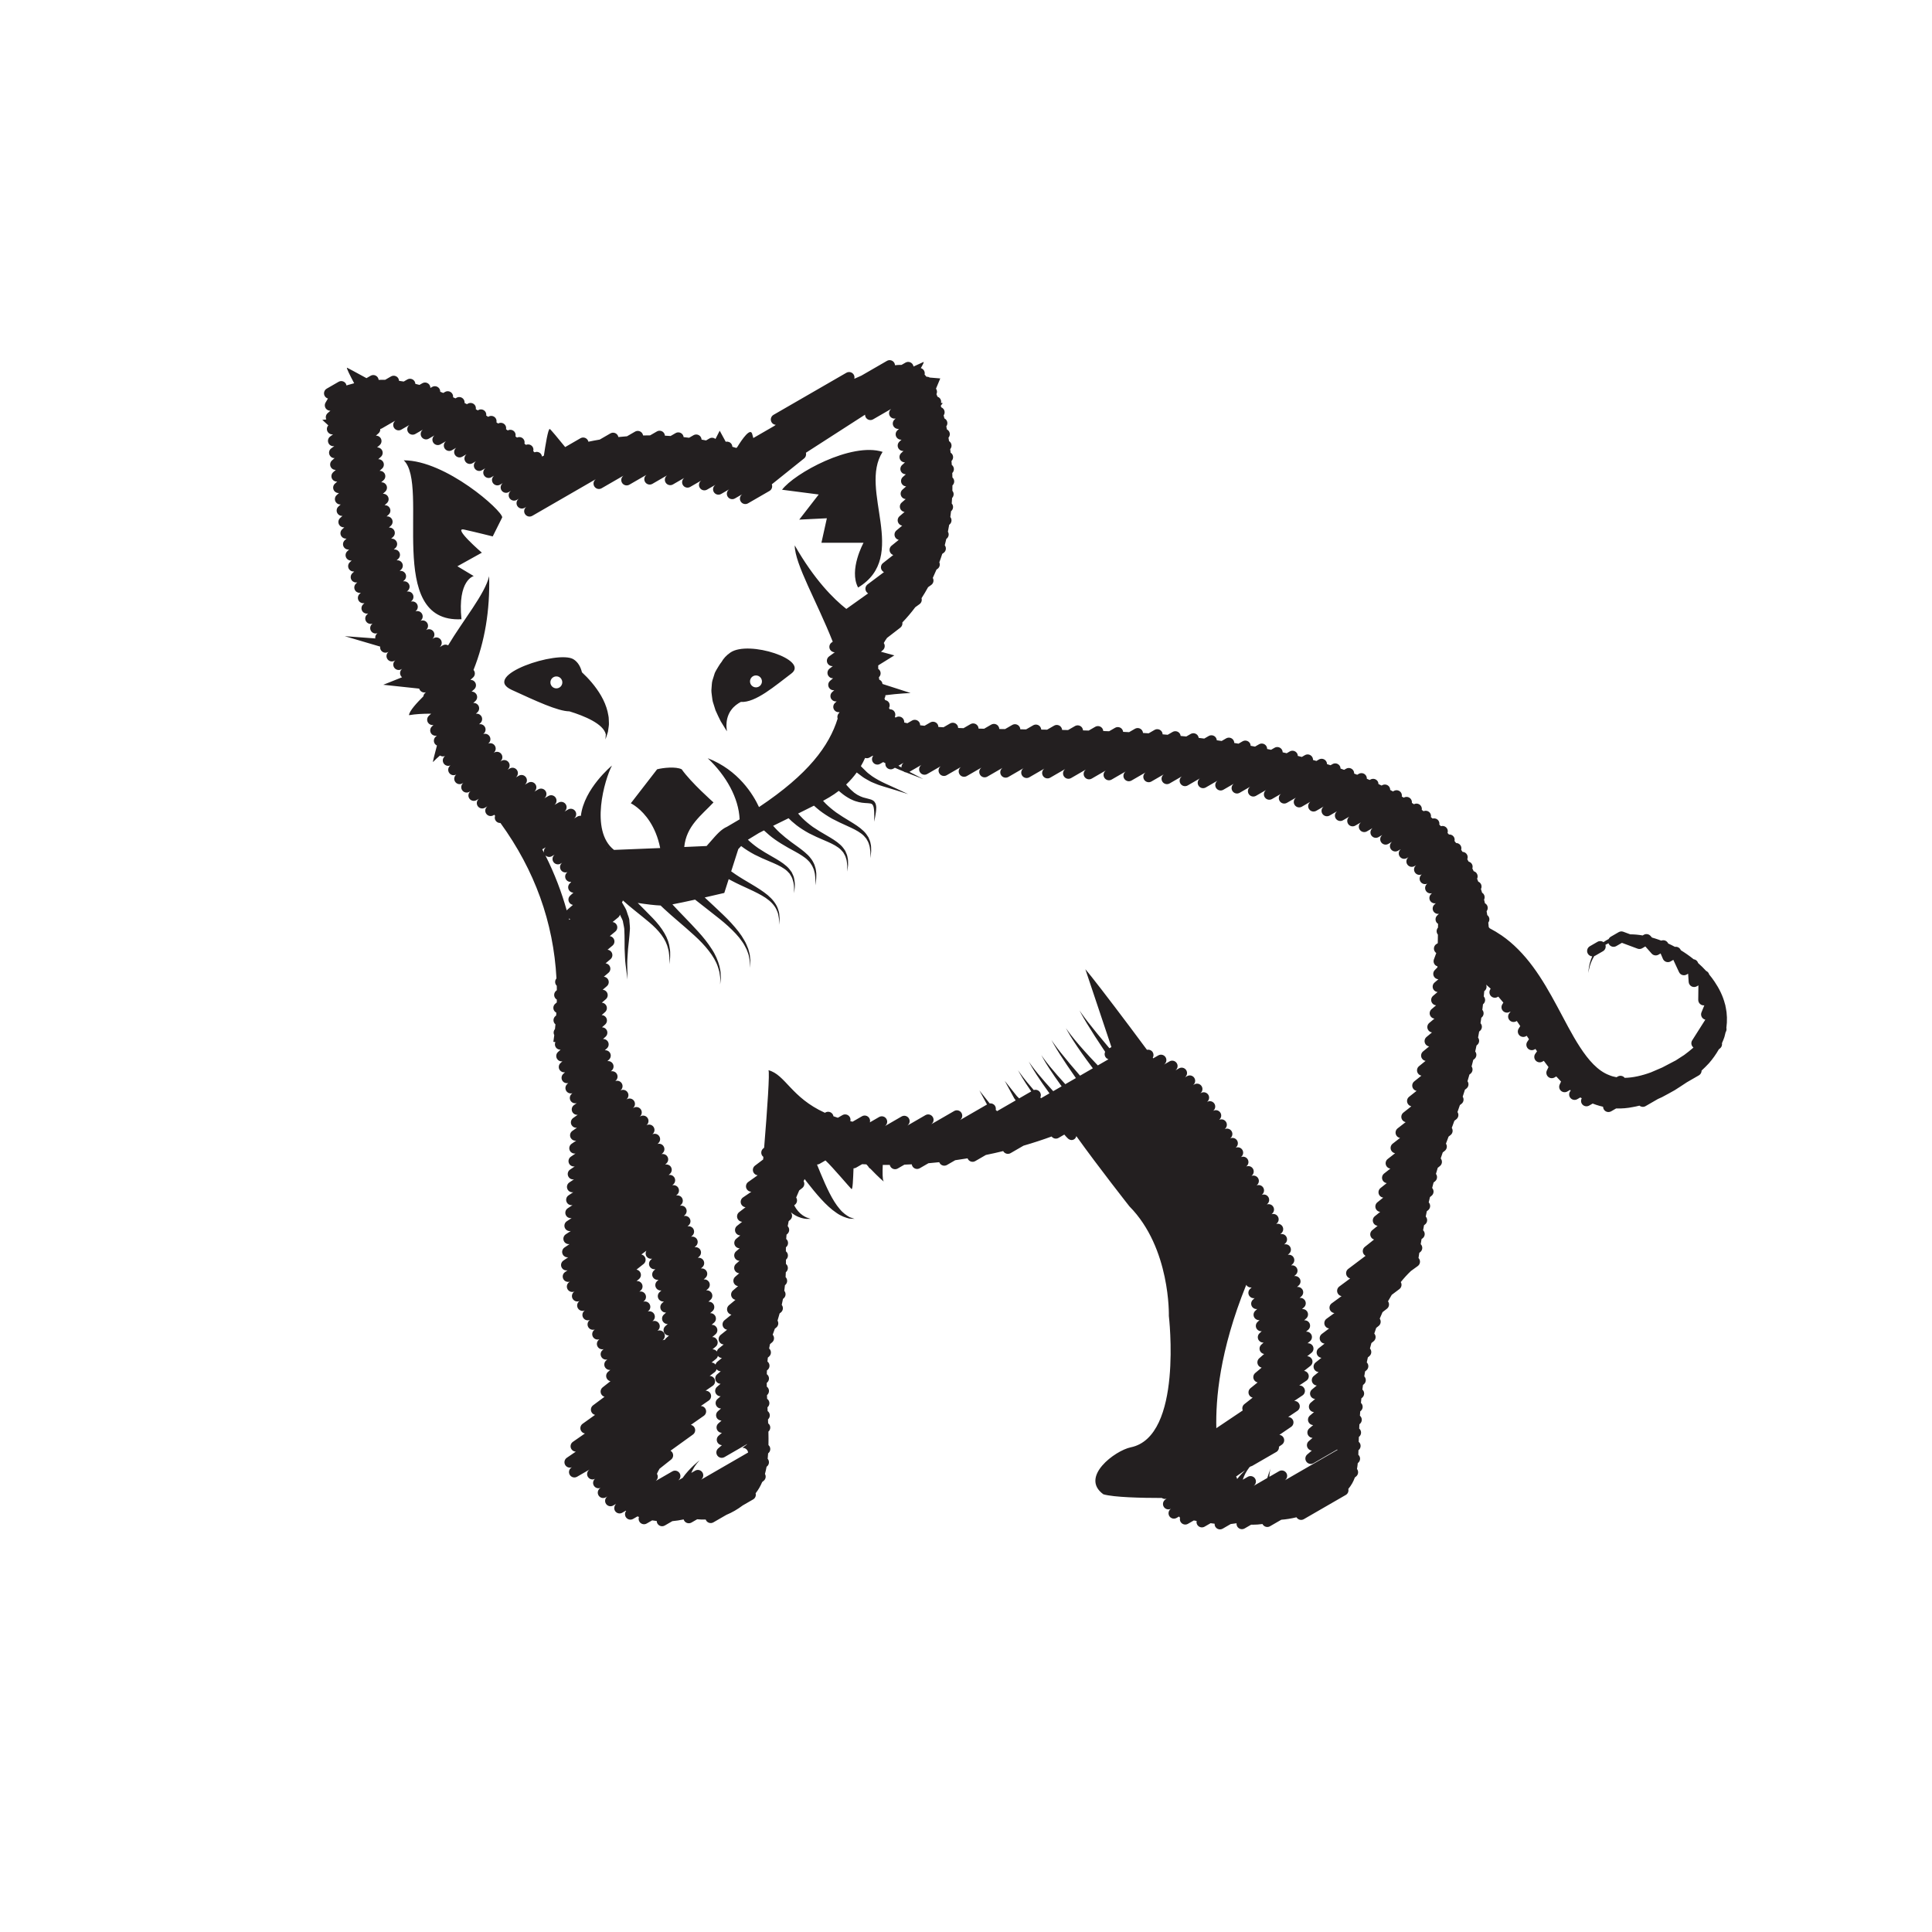 <?xml version="1.0" encoding="UTF-8"?>
<svg version="1.1" viewBox="0 0 816 816" xml:space="preserve" xmlns="http://www.w3.org/2000/svg"><defs><clipPath id="a"><path d="m0 612h612v-612h-612z"/></clipPath></defs><g transform="matrix(1.333 0 0 -1.333 0 816)"><g clip-path="url(#a)"><path d="m239.53 398.14c1.045 0 1.89-0.844 1.89-1.89s-0.845-1.889-1.89-1.889c-1.043 0-1.889 0.843-1.889 1.889s0.846 1.89 1.889 1.89m-13.498-8.887c0.23-0.733 0.455-1.452 0.674-2.152 0.588-1.317 1.154-2.514 1.664-3.506 1.166-1.894 1.945-3.155 1.945-3.155s-0.023 0.246-0.064 0.673c-0.037 0.427-0.124 1.019-0.053 1.725 0.035 1.406 0.543 3.157 1.549 4.438 0.841 1.15 1.992 1.946 2.974 2.471 4.7-0.317 10.981 5.222 16.026 9.005 5.738 4.305-13.502 10.625-19.312 6.651-1.296-0.887-2.209-1.912-2.821-3.003-0.261-0.289-0.627-0.843-1.002-1.466-0.375-0.635-0.818-1.311-1.139-2.04-0.232-0.737-0.474-1.513-0.726-2.317-0.241-0.787-0.2-1.658-0.297-2.489-0.119-0.843 0.021-1.67 0.125-2.484 0.108-0.814 0.179-1.618 0.457-2.351m-49.744 8.572c0.517 0 0.985-0.208 1.326-0.544 0.348-0.343 0.564-0.818 0.564-1.347 0-7e-3 -1e-3 -0.013-1e-3 -0.021-0.013-1.035-0.852-1.868-1.889-1.868-1.044 0-1.889 0.844-1.889 1.889 0 1.046 0.845 1.891 1.889 1.891m-14.146-4.261c7.646-3.495 14.557-6.754 18.278-6.8 4.697-1.443 10.809-3.942 11.534-7.305-0.011-0.146-0.024-0.295-0.03-0.424-0.054-0.749-0.084-1.177-0.084-1.177s0.135 0.407 0.375 1.119c0.111 0.36 0.281 0.798 0.417 1.319 0.074 0.534 0.161 1.136 0.255 1.792 0.126 0.673 2e-3 1.392 3e-3 2.179 0.022 0.797-0.248 1.577-0.382 2.437-0.409 1.679-1.122 3.403-2.051 5.004-1.741 3.011-4.084 5.594-6.065 7.425-0.424 1.726-1.246 3.224-2.667 4.118-4.804 3.023-29.625-5.097-19.583-9.687m97.269 61.909-11.621 1.506c3.875 5.165 21.964 15.159 31.863 12.001-7.748-12.051 8.594-33.09-7.761-42.988-3.012 5.595 1.722 14.189 1.722 14.189h-13.343l1.722 7.76-8.75-0.43zm-100.28-7.246-3.013-6.039s-5.165 1.305-9.038 2.165c-3.875 0.862 5.595-7.316 5.595-7.316l-7.747-4.304 5.177-3.107s-5.177-1.197-3.886-13.678c-24.532-1.291-9.972 42.463-18.291 50.356 13.341 0 31.203-15.925 31.203-18.077m285.53-188.6c-0.707-0.553-0.865-1.558-0.364-2.301 0.263-0.387 0.656-0.636 1.084-0.718l-2.54-1.974c-0.709-0.552-0.867-1.557-0.366-2.302 0.268-0.403 0.685-0.655 1.133-0.731l-2.34-1.819c-0.71-0.552-0.87-1.557-0.367-2.302 0.27-0.403 0.687-0.655 1.133-0.732l-2.34-1.822c-0.709-0.551-0.867-1.557-0.366-2.302 0.285-0.424 0.733-0.683 1.207-0.74l-1.987-1.564c-0.702-0.551-0.861-1.556-0.36-2.301 0.285-0.416 0.726-0.671 1.194-0.736l-1.963-1.557c-0.7-0.553-0.856-1.56-0.35-2.299 0.288-0.423 0.735-0.68 1.209-0.732l-1.858-1.491c-0.7-0.557-0.849-1.56-0.343-2.3 0.292-0.429 0.749-0.684 1.233-0.733l-1.708-1.385c-0.692-0.561-0.836-1.561-0.333-2.297 0.292-0.424 0.748-0.679 1.227-0.729l-1.704-1.389c-0.691-0.561-0.834-1.559-0.325-2.293 0.223-0.33 0.55-0.554 0.907-0.665l-2.937-2.341c-0.699-0.557-0.845-1.559-0.345-2.297 0.158-0.228 0.359-0.406 0.585-0.535l-5.489-4.141c-0.718-0.542-0.892-1.553-0.392-2.307 0.245-0.37 0.611-0.615 1.014-0.713l-3.452-2.556c-0.729-0.538-0.912-1.549-0.413-2.306 0.27-0.41 0.683-0.669 1.128-0.746l-3.119-2.28c-0.736-0.535-0.922-1.55-0.428-2.31 0.297-0.457 0.778-0.727 1.283-0.77l-2.492-1.806c-0.736-0.531-0.925-1.547-0.43-2.31 0.288-0.448 0.749-0.712 1.24-0.77l-2.304-1.731c-0.719-0.546-0.894-1.554-0.395-2.307 0.298-0.451 0.772-0.712 1.27-0.759l-1.863-1.453c-0.709-0.553-0.867-1.557-0.366-2.304 0.29-0.431 0.743-0.687 1.224-0.743l-1.843-1.469c-0.699-0.559-0.848-1.56-0.346-2.296 0.305-0.452 0.794-0.711 1.302-0.744l-1.528-1.24c-0.693-0.562-0.838-1.561-0.33-2.293 0.304-0.442 0.775-0.697 1.272-0.734l-1.506-1.244c-0.687-0.564-0.823-1.56-0.317-2.293 0.31-0.447 0.801-0.702 1.312-0.73l-1.365-1.14c-0.683-0.567-0.814-1.56-0.31-2.289 0.313-0.447 0.808-0.704 1.318-0.726l-1.304-1.104c-0.679-0.568-0.809-1.56-0.3-2.286 0.319-0.45 0.818-0.705 1.336-0.727l-1.237-1.049c-0.672-0.572-0.801-1.563-0.29-2.286 0.316-0.447 0.814-0.702 1.332-0.723l-1.191-1.015c-0.673-0.571-0.793-1.564-0.286-2.284 0.299-0.422 0.76-0.672 1.241-0.716l-1.442-1.226c-0.673-0.572-0.801-1.564-0.29-2.287 0.33-0.468 0.858-0.722 1.396-0.722 0.292 0 0.584 0.072 0.854 0.227l7.514 4.34c0.036-0.041 0.078-0.074 0.109-0.118l-16.701-9.645 0.091 0.07c0.708 0.552 0.866 1.557 0.366 2.304-0.502 0.747-1.499 0.971-2.271 0.525l-3.081-1.779c-6e-3 0.805 0.103 1.677 0.399 2.62 0 0-0.563-1.349-1.054-2.999l-4.332-2.503 0.112 0.094c0.68 0.566 0.816 1.561 0.308 2.29-0.512 0.727-1.488 0.941-2.257 0.501l-1.6-0.924c0.385 1.225 1.031 2.563 2.116 3.957l0.371 0.257c0.187 0.036 0.372 0.09 0.545 0.19l7.592 4.382c0.61 0.35 0.918 1.02 0.841 1.677l0.928 0.645c0.754 0.525 0.959 1.547 0.467 2.318-0.288 0.457-0.759 0.73-1.256 0.783l3.722 2.536c0.758 0.517 0.97 1.542 0.484 2.319-0.319 0.507-0.865 0.794-1.423 0.801l2.93 1.974c0.762 0.513 0.982 1.538 0.493 2.319-0.332 0.535-0.892 0.821-1.499 0.805l2.63 1.757c0.762 0.511 0.985 1.539 0.497 2.32-0.339 0.552-0.917 0.847-1.55 0.804l2.269 1.524c0.764 0.514 0.985 1.539 0.499 2.323-0.284 0.449-0.741 0.726-1.236 0.79l2.019 1.586c0.706 0.557 0.86 1.557 0.36 2.301-0.323 0.473-0.841 0.736-1.38 0.75l1.356 1.093c0.693 0.557 0.841 1.56 0.337 2.294-0.364 0.529-0.986 0.769-1.581 0.736l0.78 0.648c0.679 0.572 0.809 1.564 0.302 2.289-0.367 0.526-0.985 0.802-1.571 0.72l0.707 0.622c0.662 0.578 0.777 1.564 0.266 2.279-0.363 0.513-0.966 0.761-1.56 0.705l0.663 0.604c0.647 0.585 0.747 1.566 0.23 2.271-0.368 0.51-0.968 0.748-1.565 0.691l0.626 0.571c0.644 0.586 0.741 1.568 0.227 2.271-0.383 0.521-1.012 0.793-1.607 0.683l0.571 0.527c0.643 0.589 0.739 1.566 0.226 2.266-0.387 0.526-1.023 0.763-1.621 0.684l0.547 0.503c0.643 0.592 0.738 1.567 0.219 2.269-0.393 0.536-1.056 0.779-1.66 0.674l0.495 0.457c0.638 0.591 0.729 1.567 0.213 2.27-0.4 0.538-1.051 0.786-1.687 0.661l0.457 0.428c0.635 0.592 0.727 1.567 0.208 2.267-0.399 0.547-1.082 0.788-1.707 0.658l0.427 0.4c0.636 0.593 0.723 1.567 0.205 2.263-0.42 0.569-1.129 0.8-1.782 0.642l0.359 0.34c0.632 0.595 0.715 1.567 0.202 2.263-0.42 0.566-1.129 0.794-1.779 0.638l0.362 0.345c0.628 0.594 0.711 1.565 0.194 2.262-0.448 0.595-1.218 0.823-1.894 0.604l0.266 0.254c0.626 0.594 0.707 1.566 0.185 2.259-0.451 0.598-1.231 0.819-1.907 0.596l0.252 0.241c0.625 0.599 0.707 1.567 0.186 2.261-0.457 0.611-1.24 0.826-1.948 0.58l0.233 0.222c0.622 0.599 0.698 1.567 0.181 2.257-0.471 0.629-1.298 0.841-2.006 0.558l0.194 0.187c0.622 0.6 0.696 1.568 0.179 2.257-0.478 0.622-1.294 0.844-2.016 0.551l0.204 0.196c0.621 0.598 0.695 1.567 0.177 2.255-0.475 0.622-1.299 0.83-2 0.56l0.191 0.183c0.622 0.6 0.697 1.569 0.176 2.257-0.478 0.633-1.315 0.853-2.031 0.541l0.187 0.186c0.623 0.601 0.698 1.567 0.176 2.255-0.481 0.635-1.322 0.847-2.039 0.542l0.189 0.179c0.618 0.601 0.693 1.566 0.172 2.255-0.482 0.636-1.326 0.848-2.039 0.54l0.189 0.181c0.62 0.6 0.692 1.567 0.172 2.256-0.49 0.648-1.363 0.855-2.078 0.52l0.172 0.166c0.618 0.603 0.691 1.57 0.169 2.257-0.489 0.652-1.377 0.855-2.092 0.512l0.166 0.166c0.621 0.6 0.693 1.566 0.173 2.254-0.501 0.664-1.396 0.859-2.123 0.5l0.166 0.159c0.615 0.6 0.69 1.566 0.168 2.253-0.521 0.69-1.476 0.879-2.216 0.448l0.154 0.152c0.615 0.6 0.686 1.568 0.169 2.252-0.522 0.689-1.474 0.877-2.217 0.447l-0.044-0.026 0.152 0.151c0.617 0.602 0.686 1.569 0.168 2.253-0.529 0.685-1.475 0.877-2.215 0.448l-0.219-0.127 0.158 0.156c0.615 0.604 0.683 1.566 0.161 2.252-0.524 0.688-1.469 0.873-2.213 0.445l-0.399-0.232 0.143 0.144c0.618 0.604 0.684 1.571 0.163 2.252-0.522 0.689-1.47 0.878-2.212 0.446l-0.683-0.393 0.158 0.154c0.615 0.601 0.687 1.566 0.168 2.252-0.52 0.688-1.476 0.878-2.217 0.448l-1.111-0.642 0.15 0.144c0.626 0.597 0.707 1.567 0.185 2.259-0.518 0.694-1.466 0.881-2.219 0.455l-1.796-1.037 0.075 0.052c0.753 0.523 0.957 1.544 0.467 2.317-0.499 0.778-1.509 1.017-2.296 0.564l-1.606-0.926c-0.047 0.064-0.093 0.126-0.14 0.191 0.302 0.527 0.318 1.196-0.023 1.748-0.394 0.63-1.135 0.908-1.824 0.755-6.994 9.458-14.253 18.986-17.573 23.159-0.583 0.733-1.06 1.321-1.376 1.693-0.326 0.384-0.522 0.616-0.567 0.676 0 0 0.367-1.099 0.983-2.942 1.497-4.485 4.474-13.398 7.272-21.718l-0.633-0.366c-0.079 0.094-0.158 0.186-0.237 0.28-2.413 2.838-4.784 5.715-6.496 7.931-1.714 2.205-2.75 3.762-2.75 3.762s0.847-1.668 2.307-4.068c1.453-2.405 3.484-5.555 5.569-8.664l0.252-0.375c-0.231-0.489-0.227-1.08 0.063-1.582 0.227-0.395 0.59-0.659 0.993-0.778l-3.372-1.948c-0.174 0.181-0.347 0.358-0.52 0.539-2.556 2.677-5.033 5.437-6.795 7.585-1.774 2.143-2.8 3.695-2.8 3.695s0.841-1.664 2.366-4.011c1.513-2.356 3.665-5.403 5.917-8.385 0.085-0.111 0.17-0.222 0.254-0.334l-4.055-2.342c-2.266 2.602-4.417 5.161-6.034 7.202-1.915 2.398-3.044 4.109-3.044 4.109s0.946-1.823 2.606-4.422c1.371-2.162 3.203-4.875 5.148-7.653l-3.347-1.933c-1.788 1.954-3.445 3.846-4.731 5.416-1.822 2.209-2.881 3.81-2.881 3.81s0.872-1.711 2.449-4.127c1.077-1.669 2.471-3.682 3.99-5.776l-2.662-1.538c-1.838 2.006-3.541 3.951-4.859 5.561-1.824 2.209-2.882 3.809-2.882 3.809s0.872-1.712 2.449-4.126c1.103-1.71 2.539-3.781 4.101-5.931l-2.672-1.543c-0.071 0.08-0.144 0.158-0.214 0.236 0.24 0.516 0.222 1.137-0.106 1.647-0.428 0.668-1.248 0.939-1.977 0.695-0.77 0.882-1.484 1.723-2.108 2.485-1.824 2.21-2.882 3.81-2.882 3.81s0.87-1.711 2.448-4.125c0.513-0.795 1.102-1.672 1.738-2.595l-3.825-2.208c-0.238 0.231-0.485 0.46-0.705 0.694-0.712 0.894-1.375 1.732-1.945 2.446-1.147 1.452-1.912 2.415-1.912 2.415s0.587-1.086 1.466-2.713c0.443-0.82 0.964-1.776 1.519-2.804 0.147-0.222 0.32-0.448 0.479-0.672l-5.903-3.408c-0.144 0.134-0.287 0.27-0.428 0.404 0.093 0.433 0.021 0.9-0.24 1.296-0.373 0.568-1.035 0.843-1.675 0.749-0.481 0.605-0.942 1.185-1.342 1.691-1.149 1.451-1.914 2.414-1.914 2.414s0.587-1.084 1.466-2.713c0.284-0.526 0.606-1.119 0.942-1.741l-8.606-4.968 0.103 0.078c0.707 0.553 0.867 1.556 0.367 2.303-0.504 0.744-1.492 0.972-2.271 0.525l-7.26-4.193 0.094 0.078c0.697 0.558 0.845 1.558 0.34 2.297-0.501 0.735-1.485 0.959-2.264 0.514l-5.746-3.319 0.108 0.09c0.687 0.564 0.826 1.561 0.32 2.291s-1.489 0.954-2.258 0.508l-5.26-3.039h-6e-3l0.105 0.087c0.676 0.573 0.805 1.564 0.295 2.289-0.505 0.723-1.484 0.937-2.25 0.497l-2.927-1.69c0.121 0.445 0.068 0.938-0.195 1.359-0.485 0.775-1.501 1.03-2.3 0.57l-2.982-1.722c-0.242 0.053-0.486 0.106-0.721 0.16 0.028 0.11 0.049 0.222 0.055 0.337 0.024 0.353-0.055 0.713-0.26 1.032-0.49 0.766-1.5 1.01-2.291 0.556l-1.453-0.838c-0.48 0.154-0.943 0.316-1.396 0.48-0.039 0.227-0.119 0.451-0.256 0.656-0.496 0.751-1.485 0.985-2.276 0.536l-0.169-0.097c-10.688 4.842-12.514 12.088-17.891 13.493 0.451-0.487-0.357-12.245-1.365-24.556l-0.312-0.267c-0.671-0.573-0.792-1.561-0.282-2.284 0.099-0.14 0.225-0.248 0.354-0.348-0.024-0.278-0.046-0.554-0.07-0.831l-2.581-1.949c-0.721-0.542-0.892-1.553-0.394-2.306 0.289-0.435 0.744-0.698 1.23-0.753l-2.979-2.117c-0.745-0.527-0.943-1.545-0.449-2.311 0.323-0.506 0.87-0.784 1.43-0.787l-2.635-1.797c-0.757-0.518-0.97-1.543-0.482-2.319 0.293-0.464 0.772-0.744 1.281-0.794l-2.023-1.55c-0.715-0.547-0.881-1.553-0.383-2.304 0.31-0.464 0.808-0.729 1.328-0.756l-1.615-1.278c-0.702-0.555-0.857-1.557-0.355-2.295 0.324-0.478 0.845-0.74 1.384-0.751l-1.283-1.049c-0.688-0.561-0.83-1.56-0.323-2.294 0.329-0.473 0.858-0.736 1.401-0.736l-1.115-0.941c-0.676-0.569-0.807-1.561-0.299-2.288 0.326-0.464 0.845-0.718 1.377-0.725l-1.102-0.948c-0.67-0.575-0.791-1.563-0.281-2.284 0.311-0.436 0.793-0.684 1.293-0.716l-1.27-1.096c-0.667-0.575-0.788-1.564-0.277-2.283 0.284-0.403 0.715-0.645 1.17-0.705l-1.603-1.363c-0.676-0.571-0.801-1.563-0.293-2.282 0.263-0.377 0.654-0.615 1.074-0.697l-2.049-1.691c-0.683-0.567-0.821-1.563-0.312-2.293 0.26-0.381 0.654-0.618 1.078-0.704l-2.184-1.764c-0.692-0.562-0.84-1.561-0.332-2.297 0.275-0.404 0.696-0.652 1.15-0.72l-2.048-1.636c-0.699-0.559-0.85-1.56-0.346-2.297 0.309-0.454 0.798-0.713 1.307-0.744l-1.553-1.247c-0.318-0.254-0.516-0.602-0.594-0.974-0.342 0.45-0.871 0.714-1.394 0.682l1.038 0.874c0.676 0.569 0.805 1.56 0.297 2.286-0.332 0.475-0.791 0.763-1.412 0.727l1.028 0.884c0.667 0.575 0.789 1.563 0.277 2.283-0.353 0.5-0.918 0.754-1.511 0.716l0.791 0.696c0.658 0.579 0.769 1.564 0.257 2.276-0.355 0.502-0.945 0.766-1.511 0.711l0.746 0.665c0.652 0.585 0.758 1.568 0.246 2.276-0.362 0.501-0.936 0.733-1.538 0.7l0.676 0.612c0.65 0.585 0.75 1.567 0.237 2.273-0.378 0.52-1 0.794-1.61 0.685l0.576 0.529c0.643 0.588 0.741 1.567 0.227 2.269-0.381 0.518-1.01 0.777-1.604 0.686l0.577 0.528c0.637 0.591 0.732 1.567 0.216 2.269-0.39 0.532-1.039 0.78-1.666 0.672l0.482 0.446c0.638 0.589 0.73 1.566 0.214 2.264-0.396 0.543-1.048 0.781-1.682 0.669l0.463 0.435c0.636 0.593 0.726 1.567 0.209 2.264-0.4 0.54-1.063 0.773-1.699 0.662l0.444 0.414c0.633 0.589 0.722 1.566 0.205 2.261-0.412 0.556-1.102 0.794-1.742 0.654l0.397 0.373c0.63 0.595 0.717 1.565 0.2 2.263-0.409 0.55-1.102 0.793-1.739 0.649l0.396 0.372c0.631 0.596 0.717 1.566 0.2 2.264-0.419 0.56-1.127 0.79-1.773 0.642l0.363 0.343c0.628 0.596 0.713 1.566 0.197 2.26-0.419 0.561-1.119 0.785-1.776 0.641l0.364 0.344c0.628 0.594 0.712 1.567 0.195 2.262-0.417 0.558-1.118 0.787-1.768 0.64l0.359 0.338c0.629 0.596 0.713 1.567 0.197 2.264-0.417 0.554-1.114 0.79-1.772 0.64l0.362 0.342c0.63 0.595 0.713 1.567 0.197 2.261-0.404 0.539-1.075 0.787-1.711 0.654l0.43 0.403c0.631 0.595 0.717 1.567 0.199 2.263-0.408 0.548-1.096 0.777-1.73 0.652l0.405 0.381c0.632 0.59 0.718 1.567 0.201 2.262-0.416 0.559-1.123 0.811-1.765 0.642l0.369 0.35c0.629 0.594 0.714 1.567 0.195 2.261-0.432 0.583-1.167 0.821-1.851 0.62l0.301 0.285c0.625 0.597 0.708 1.567 0.188 2.259-0.494 0.661-1.389 0.874-2.124 0.508l0.165 0.16c0.616 0.601 0.689 1.568 0.169 2.255-0.517 0.683-1.465 0.877-2.213 0.449l0.148 0.144c0.612 0.602 0.686 1.567 0.165 2.252-0.519 0.688-1.47 0.878-2.214 0.448l-0.236-0.137 0.155 0.153c0.613 0.602 0.682 1.568 0.162 2.252-0.523 0.682-1.467 0.874-2.213 0.446l-0.255-0.148 0.151 0.151c0.615 0.601 0.683 1.566 0.164 2.251-0.52 0.686-1.469 0.877-2.214 0.445l-0.171-0.097 0.149 0.146c0.615 0.602 0.686 1.567 0.165 2.253-0.513 0.677-1.444 0.867-2.191 0.459l0.164 0.16c0.616 0.601 0.687 1.568 0.168 2.254-0.465 0.612-1.268 0.836-1.971 0.564l0.213 0.205c0.621 0.599 0.695 1.568 0.177 2.256-0.426 0.563-1.138 0.795-1.79 0.627l0.336 0.321c0.625 0.597 0.708 1.567 0.189 2.259-0.386 0.514-1.006 0.764-1.616 0.668l0.53 0.496c0.634 0.591 0.721 1.566 0.206 2.263-0.367 0.493-0.941 0.731-1.536 0.682l0.654 0.604c0.643 0.589 0.737 1.567 0.223 2.268-0.349 0.476-0.898 0.722-1.453 0.696l0.809 0.733c0.647 0.586 0.748 1.567 0.234 2.271-0.331 0.453-0.846 0.699-1.374 0.703l0.999 0.885c0.654 0.582 0.763 1.565 0.25 2.276-0.324 0.451-0.832 0.697-1.353 0.709l1.075 0.943c0.66 0.58 0.773 1.565 0.259 2.278-0.309 0.432-0.785 0.679-1.281 0.71l1.27 1.098c0.668 0.576 0.786 1.564 0.275 2.283-0.306 0.43-0.779 0.68-1.273 0.714l1.323 1.134c0.67 0.575 0.793 1.565 0.283 2.284-0.298 0.423-0.758 0.671-1.24 0.714l1.459 1.234c0.676 0.572 0.804 1.564 0.295 2.287-0.293 0.417-0.741 0.665-1.214 0.716l1.555 1.305c0.679 0.568 0.808 1.561 0.3 2.289-0.295 0.419-0.745 0.668-1.221 0.719l1.569 1.309c0.683 0.567 0.815 1.562 0.308 2.289-0.283 0.406-0.713 0.653-1.171 0.715l1.762 1.456c0.686 0.565 0.823 1.561 0.317 2.29-0.285 0.412-0.722 0.661-1.187 0.721l1.77 1.454c0.287 0.237 0.472 0.551 0.56 0.887 0.02-0.049 0.05-0.094 0.067-0.145 0.272-0.76 0.863-1.473 0.934-2.354 0.137-0.863 0.428-1.708 0.394-2.669 0.104-1.853 0.061-3.816 0.084-5.629 0.114-1.826 0.102-3.524 0.299-4.97 0.371-2.875 0.62-4.794 0.62-4.794s-0.034 1.927-0.082 4.818c-0.034 1.439 0.164 3.117 0.252 4.906 0.177 1.802 0.435 3.681 0.549 5.685 0.143 0.979-0.046 2.028-0.113 3.05 6e-3 1.046-0.535 1.954-0.785 2.912-0.25 0.988-0.826 1.725-1.25 2.515-0.114 0.184-0.223 0.371-0.331 0.558 0.14 0.184 0.236 0.392 0.292 0.611 1e-3 0 2e-3 -1e-3 4e-3 -1e-3 2.224-2.053 5.376-4.422 8.313-6.888 1.494-1.253 2.863-2.612 3.923-4.055 1.071-1.435 1.787-2.985 2.097-4.404 0.207-0.703 0.285-1.365 0.33-1.96 0.084-0.596 0.097-1.117 0.067-1.547-0.021-0.864-0.031-1.358-0.031-1.358s0.065 0.49 0.178 1.351c0.078 0.431 0.124 0.955 0.103 1.567 0.021 0.609 0.015 1.301-0.118 2.048-0.16 1.506-0.737 3.245-1.713 4.895-0.959 1.662-2.259 3.258-3.646 4.705-1.644 1.719-3.312 3.354-4.796 4.86 2.81-0.433 5.386-0.749 7.246-0.821 0.338-0.326 0.694-0.665 1.083-1.027 2.575-2.428 6.211-5.343 9.587-8.443 3.392-3.07 6.375-6.631 7.459-9.906 0.24-0.814 0.524-1.56 0.576-2.259 0.094-0.689 0.228-1.293 0.18-1.799-0.01-1.016-0.018-1.594-0.018-1.594s0.062 0.578 0.168 1.59c0.092 0.51 0.016 1.127-0.014 1.844 0.012 0.722-0.202 1.502-0.376 2.373-0.458 1.705-1.25 3.661-2.49 5.504-1.196 1.87-2.677 3.726-4.257 5.454-2.895 3.2-5.933 6.17-8.162 8.627 1.995 0.378 4.618 0.938 7.185 1.506 2.363-1.893 5.099-3.949 7.739-6.081 1.879-1.496 3.646-3.097 5.163-4.724 0.763-0.818 1.439-1.648 2.007-2.495 0.608-0.817 1.015-1.695 1.424-2.482 0.272-0.841 0.678-1.58 0.742-2.309 0.109-0.714 0.316-1.339 0.262-1.867v-1.658s0.054 0.606 0.146 1.662c0.1 0.534-0.048 1.173-0.094 1.92-5e-3 0.76-0.345 1.543-0.556 2.447-0.344 0.848-0.693 1.809-1.248 2.71-0.512 0.932-1.135 1.86-1.846 2.771-1.414 1.819-3.092 3.631-4.854 5.313-1.99 1.919-4.009 3.765-5.835 5.478 3.453 0.783 6.205 1.435 6.205 1.435l1.398 4.378c0.325-0.18 0.651-0.361 0.989-0.535 1.736-0.931 3.622-1.765 5.476-2.626 1.851-0.854 3.659-1.738 5.217-2.764 0.765-0.531 1.466-1.086 2.039-1.708 0.572-0.609 1.056-1.271 1.367-1.933 0.315-0.676 0.582-1.308 0.647-1.927 0.137-0.599 0.224-1.13 0.189-1.577 2e-3 -0.895 2e-3 -1.406 2e-3 -1.406s0.053 0.511 0.145 1.403c0.085 0.454 0.053 0.999-0.024 1.631-2e-3 0.646-0.205 1.334-0.466 2.087-0.256 0.744-0.704 1.514-1.249 2.236-0.552 0.74-1.236 1.413-1.99 2.062-1.529 1.258-3.306 2.367-5.076 3.42-1.76 1.051-3.527 2.071-5.074 3.123-0.494 0.324-0.956 0.653-1.404 0.981l2.249 7.039c0.297 0.294 0.6 0.62 0.908 0.976 0.057-0.046 0.108-0.089 0.168-0.136 1.149-0.868 2.53-1.748 4.069-2.572 1.55-0.791 3.224-1.533 4.877-2.213 1.642-0.695 3.26-1.385 4.57-2.296 0.67-0.444 1.19-0.996 1.676-1.54 0.373-0.612 0.777-1.19 0.936-1.826 0.427-1.221 0.495-2.364 0.47-3.134-8e-3 -0.783-0.013-1.231-0.013-1.231s0.058 0.444 0.162 1.224c0.113 0.774 0.195 1.93-0.102 3.285-0.093 0.703-0.439 1.383-0.791 2.129-0.459 0.669-0.979 1.366-1.654 1.943-1.324 1.173-2.934 2.095-4.492 2.99-1.569 0.881-3.077 1.782-4.428 2.686-1.291 0.906-2.422 1.841-3.311 2.688 1.198 0.713 2.356 1.42 3.477 2.123 0.537 0.277 1.074 0.554 1.613 0.828 0.45-0.425 0.993-0.911 1.637-1.453 2.094-1.799 5.207-3.641 8.258-5.259 0.744-0.423 1.498-0.836 2.178-1.298 0.687-0.453 1.347-0.927 1.87-1.483 0.572-0.521 0.985-1.143 1.338-1.751 0.333-0.628 0.58-1.261 0.703-1.886 0.208-0.606 0.192-1.203 0.268-1.722 0.082-0.521 0.041-0.982 0.039-1.358-0.016-0.764-0.025-1.197-0.025-1.197s0.062 0.43 0.174 1.183c0.048 0.381 0.146 0.841 0.13 1.379-0.011 0.535 0.08 1.146-0.056 1.809-0.051 0.676-0.227 1.385-0.508 2.125-0.297 0.719-0.69 1.483-1.246 2.139-0.514 0.699-1.172 1.304-1.842 1.879-0.674 0.585-1.388 1.103-2.097 1.631-2.873 2.014-5.53 4.092-7.194 5.928-0.258 0.276-0.494 0.539-0.721 0.795 1.655 0.822 3.292 1.625 4.891 2.404 0.498-0.534 1.375-1.316 2.513-2.221 1.123-0.864 2.472-1.731 3.977-2.558 1.514-0.78 3.156-1.527 4.776-2.2 1.607-0.689 3.189-1.371 4.451-2.29 0.645-0.444 1.143-0.995 1.595-1.546 0.365-0.605 0.721-1.191 0.87-1.816 0.248-0.595 0.269-1.194 0.351-1.715 0.1-0.524 0.071-0.989 0.068-1.371-0.011-0.767-0.019-1.207-0.019-1.207s0.06 0.437 0.164 1.199c0.053 0.385 0.142 0.852 0.105 1.396-0.019 0.542 0.035 1.167-0.148 1.829-0.08 0.69-0.377 1.376-0.716 2.108-0.419 0.676-0.919 1.379-1.569 1.961-1.279 1.187-2.86 2.101-4.381 2.992-1.537 0.871-3.002 1.772-4.322 2.666-1.284 0.929-2.418 1.877-3.285 2.738-0.536 0.544-1.002 1.047-1.401 1.515 1.782 0.872 3.469 1.708 5.018 2.501 0.483-0.446 1.084-0.962 1.801-1.538 1.125-0.874 2.478-1.762 3.982-2.61 1.517-0.806 3.157-1.576 4.774-2.293 1.605-0.73 3.181-1.458 4.435-2.41 0.645-0.468 1.135-1.036 1.588-1.598 0.361-0.615 0.72-1.21 0.867-1.842 0.248-0.602 0.275-1.207 0.356-1.732 0.101-0.528 0.072-0.999 0.066-1.382-0.01-0.776-0.016-1.22-0.016-1.22s0.061 0.44 0.165 1.21c0.052 0.387 0.138 0.857 0.101 1.409-0.016 0.548 0.029 1.177-0.149 1.846-0.08 0.693-0.377 1.385-0.708 2.128-0.417 0.683-0.906 1.399-1.549 1.998-1.262 1.228-2.836 2.189-4.352 3.117-1.535 0.914-3.007 1.842-4.328 2.764-1.291 0.951-2.43 1.92-3.309 2.79-0.301 0.31-0.577 0.602-0.836 0.886 1.397 0.766 2.61 1.482 3.559 2.134 0.491 0.337 0.963 0.681 1.416 1.03 0.229-0.209 0.486-0.434 0.824-0.684 0.777-0.659 1.745-1.308 2.83-1.892 0.583-0.24 1.133-0.566 1.776-0.73 0.621-0.212 1.269-0.347 1.916-0.448 0.643-0.08 1.27-0.124 1.854-0.151 0.541-0.054 1.085-0.077 1.324-0.299 0.595-0.461 0.652-1.722 0.701-2.553 0.072-1.792-0.022-3.009-0.022-3.009s0.307 1.167 0.559 2.989c0.091 0.451 0.084 0.965 0.115 1.514-0.035 0.544-0.082 1.213-0.584 1.829-0.564 0.642-1.289 0.726-1.882 0.914-0.589 0.135-1.157 0.28-1.692 0.447-0.526 0.185-1.036 0.387-1.506 0.656-0.486 0.212-0.896 0.586-1.326 0.845-0.811 0.654-1.495 1.321-2.006 1.939-0.194 0.192-0.373 0.413-0.545 0.635 1.307 1.239 2.416 2.522 3.356 3.825 0.599-0.451 1.214-0.915 1.84-1.386 0.654-0.498 1.444-0.858 2.159-1.288 0.72-0.434 1.53-0.673 2.27-1.006 0.75-0.329 1.512-0.514 2.233-0.766 1.447-0.438 2.797-0.848 3.953-1.197 2.298-0.73 3.832-1.214 3.832-1.214s-1.458 0.686-3.643 1.714c-2.17 1.03-5.232 2.207-7.761 3.945-0.598 0.488-1.248 0.881-1.786 1.422-0.537 0.532-1.068 1.056-1.58 1.56-0.068 0.083-0.129 0.154-0.197 0.235 0.507 0.863 0.947 1.729 1.33 2.589 0.453-0.156 0.966-0.125 1.408 0.132l1.004 0.58c0.041-0.028 0.082-0.054 0.123-0.082-0.449-0.591-0.47-1.422-0.018-2.041 0.512-0.705 1.483-0.911 2.233-0.471l0.98 0.566c0.236-0.122 0.469-0.241 0.704-0.359-0.057-0.418 0.037-0.857 0.298-1.224 0.516-0.715 1.49-0.926 2.246-0.486l0.461 0.266c0.028-0.012 0.057-0.026 0.085-0.037 0.914-0.412 1.795-0.775 2.632-1.11 0.256-0.2 0.561-0.319 0.879-0.349 0.34-0.134 0.67-0.263 0.988-0.387 2.647-1.016 4.411-1.695 4.411-1.695s-1.675 0.874-4.188 2.186c-0.065 0.034-0.138 0.072-0.203 0.107 2e-3 1e-3 6e-3 2e-3 9e-3 3e-3l3.793 2.189-0.113-0.094c-0.682-0.566-0.816-1.562-0.307-2.288 0.508-0.728 1.483-0.943 2.254-0.503l4.325 2.497-0.11-0.091c-0.685-0.566-0.822-1.562-0.314-2.292 0.506-0.731 1.487-0.951 2.254-0.504l4.556 2.629-0.114-0.092c-0.686-0.564-0.825-1.561-0.319-2.293 0.502-0.73 1.482-0.948 2.259-0.506l4.666 2.693-0.088-0.072c-0.688-0.564-0.827-1.56-0.321-2.291 0.503-0.73 1.48-0.951 2.257-0.508l4.836 2.792-0.119-0.097c-0.684-0.565-0.824-1.562-0.319-2.292 0.507-0.731 1.48-0.946 2.259-0.508l4.804 2.776-0.1-0.083c-0.687-0.565-0.825-1.563-0.32-2.292 0.506-0.731 1.49-0.952 2.257-0.508l4.794 2.767-0.111-0.09c-0.686-0.565-0.824-1.562-0.318-2.292 0.509-0.733 1.49-0.952 2.257-0.506l4.782 2.76-0.106-0.087c-0.681-0.566-0.817-1.562-0.311-2.29 0.508-0.73 1.487-0.948 2.257-0.504l4.705 2.716-0.119-0.1c-0.682-0.567-0.813-1.562-0.309-2.288 0.515-0.732 1.492-0.946 2.257-0.502l4.473 2.585-0.12-0.101c-0.678-0.568-0.81-1.564-0.302-2.29 0.507-0.729 1.489-0.943 2.251-0.501l4.462 2.575-0.116-0.097c-0.676-0.571-0.805-1.563-0.297-2.286 0.516-0.727 1.491-0.935 2.253-0.498l4.456 2.572-0.118-0.1c-0.672-0.576-0.794-1.566-0.286-2.285 0.514-0.721 1.487-0.93 2.25-0.493l3.928 2.268-0.118-0.1c-0.669-0.574-0.79-1.564-0.284-2.284 0.515-0.721 1.485-0.933 2.25-0.493l3.887 2.245-0.127-0.109c-0.665-0.577-0.787-1.566-0.276-2.283 0.51-0.721 1.489-0.933 2.246-0.491l3.868 2.234-0.122-0.108c-0.662-0.578-0.776-1.563-0.266-2.279 0.511-0.718 1.486-0.927 2.243-0.486l3.713 2.144-0.129-0.114c-0.658-0.579-0.769-1.565-0.258-2.277 0.517-0.717 1.485-0.923 2.243-0.483l3.31 1.912-0.126-0.113c-0.657-0.581-0.768-1.566-0.252-2.276 0.518-0.717 1.482-0.92 2.238-0.481l3.315 1.915-0.138-0.125c-0.652-0.584-0.755-1.566-0.241-2.274 0.511-0.713 1.484-0.915 2.236-0.478l3.191 1.842-0.121-0.11c-0.65-0.585-0.754-1.565-0.238-2.273 0.514-0.708 1.482-0.906 2.236-0.475l2.857 1.65-0.131-0.118c-0.645-0.586-0.743-1.566-0.228-2.269 0.515-0.708 1.479-0.905 2.232-0.472l2.869 1.653-0.15-0.134c-0.637-0.59-0.729-1.566-0.213-2.267 0.519-0.705 1.479-0.902 2.229-0.467l2.682 1.549-0.14-0.131c-0.636-0.592-0.727-1.567-0.209-2.265 0.514-0.703 1.475-0.898 2.225-0.464l2.362 1.361-0.148-0.135c-0.633-0.594-0.72-1.567-0.202-2.265 0.52-0.697 1.479-0.893 2.227-0.461l2.351 1.36-0.15-0.146c-0.626-0.598-0.706-1.566-0.185-2.259 0.522-0.693 1.474-0.886 2.219-0.454l2.008 1.16-0.15-0.143c-0.598-0.58-0.676-1.502-0.21-2.186 0.015-0.022 0.017-0.049 0.034-0.07 0.521-0.692 1.473-0.886 2.218-0.453l1.787 1.032-0.145-0.14c-0.622-0.599-0.7-1.569-0.183-2.258 0.522-0.693 1.474-0.886 2.22-0.453l1.791 1.036-0.16-0.162c-0.615-0.601-0.684-1.566-0.162-2.251 0.517-0.684 1.467-0.874 2.214-0.445l1.196 0.693-0.15-0.15c-0.614-0.602-0.684-1.566-0.162-2.253 0.521-0.686 1.466-0.869 2.211-0.445l1.181 0.682-0.161-0.161c-0.613-0.604-0.679-1.567-0.158-2.25 0.521-0.682 1.465-0.87 2.212-0.443l0.891 0.514-0.151-0.151c-0.608-0.604-0.676-1.567-0.151-2.248 0.521-0.688 1.469-0.872 2.208-0.442l0.521 0.301-0.151-0.15c-0.612-0.602-0.683-1.567-0.161-2.251 0.516-0.684 1.462-0.873 2.212-0.446l0.526 0.303-0.158-0.158c-0.611-0.604-0.676-1.567-0.152-2.248 0.493-0.649 1.378-0.847 2.094-0.503l-0.167-0.165c-0.617-0.602-0.686-1.566-0.17-2.252 0.491-0.649 1.375-0.851 2.093-0.513l-0.175-0.168c-0.619-0.6-0.693-1.567-0.172-2.254 0.438-0.579 1.178-0.804 1.832-0.614l-0.301-0.29c-0.623-0.598-0.701-1.568-0.183-2.257 0.401-0.531 1.057-0.763 1.679-0.655l-0.442-0.415c-0.631-0.595-0.716-1.568-0.202-2.263 0.392-0.521 1.023-0.768 1.639-0.669l-0.522-0.485c-0.636-0.592-0.725-1.567-0.208-2.265 0.126-0.172 0.286-0.295 0.457-0.397l-0.016-1.208c-0.524-0.594-0.578-1.478-0.102-2.131 0.022-0.028 0.05-0.049 0.072-0.076l-0.033-2.416c-0.015-0.112-0.022-0.225-0.016-0.339l-0.355-0.205c-0.816-0.473-1.097-1.517-0.625-2.333 0.133-0.231 0.309-0.417 0.514-0.557l-0.741-2.001c-0.251-0.674-0.049-1.434 0.5-1.898 0.185-0.155 0.399-0.251 0.621-0.316l-5e-3 -0.329-0.842-0.86c-0.598-0.61-0.652-1.567-0.129-2.242 0.316-0.409 0.787-0.636 1.272-0.659l-1.223-1.049c-0.671-0.575-0.791-1.564-0.283-2.283 0.301-0.424 0.758-0.671 1.244-0.715l-1.429-1.219c-0.672-0.571-0.798-1.562-0.29-2.284 0.299-0.425 0.763-0.675 1.251-0.716l-1.432-1.211c-0.675-0.572-0.804-1.564-0.296-2.286 0.29-0.412 0.733-0.66 1.2-0.716l-1.645-1.37c-0.678-0.568-0.81-1.563-0.301-2.289 0.282-0.406 0.712-0.654 1.172-0.714l-1.735-1.438c-0.681-0.564-0.82-1.56-0.313-2.29 0.277-0.399 0.697-0.644 1.144-0.713l-1.924-1.573c-0.684-0.565-0.827-1.56-0.321-2.293 0.27-0.39 0.676-0.636 1.115-0.712l-2.074-1.675c-0.696-0.56-0.841-1.56-0.335-2.295 0.264-0.386 0.661-0.631 1.089-0.713l-2.268-1.813c-0.698-0.556-0.847-1.558-0.342-2.297 0.259-0.382 0.652-0.628 1.079-0.712l-2.37-1.873c-0.703-0.555-0.858-1.558-0.354-2.298 0.256-0.382 0.642-0.627 1.063-0.716zm-52.965-115.37c-0.013 0.021-0.031 0.038-0.045 0.057l2.871 1.999c-0.81-0.784-1.724-1.747-2.54-2.799-0.036 0.259-0.126 0.515-0.286 0.743m-6.305 15.374c-0.207 9.113 0.953 24.298 9.484 45.43 0.029-0.05 0.04-0.107 0.075-0.155 0.395-0.531 1.064-0.783 1.648-0.67l-0.504-0.47c-0.636-0.591-0.727-1.566-0.209-2.266 0.384-0.526 1.009-0.767 1.625-0.673l-0.533-0.493c-0.638-0.593-0.729-1.568-0.214-2.271 0.377-0.51 1.016-0.766 1.581-0.679l-0.605-0.554c-0.639-0.593-0.733-1.567-0.216-2.269 0.372-0.506 0.979-0.754 1.568-0.687l-0.624-0.571c-0.641-0.589-0.739-1.568-0.224-2.268 0.362-0.496 0.944-0.729 1.528-0.691l-0.678-0.622c-0.645-0.585-0.743-1.567-0.23-2.271 0.362-0.493 0.953-0.743 1.508-0.694l-0.727-0.66c-0.649-0.586-0.747-1.568-0.232-2.27 0.279-0.384 0.689-0.618 1.131-0.686l-1.557-1.362c-0.663-0.579-0.778-1.564-0.265-2.28 0.258-0.359 0.63-0.592 1.039-0.676l-2.038-1.704c-0.68-0.571-0.812-1.563-0.303-2.29 0.259-0.373 0.644-0.611 1.061-0.696l-2.261-1.826c-0.694-0.558-0.841-1.56-0.337-2.293 0.252-0.368 0.618-0.605 1.023-0.699l-2.625-2.066c-0.613-0.479-0.808-1.303-0.519-1.999zm-157.93 22.916c0.314-0.411 0.779-0.651 1.269-0.678l-1.435-1.173c-0.297-0.242-0.486-0.566-0.571-0.915-0.318 0.402-0.779 0.634-1.267 0.657l1.412 1.139c0.316 0.253 0.513 0.6 0.592 0.97m-5.37-39.254 0.103 0.08c0.692 0.563 0.838 1.56 0.334 2.297-0.503 0.729-1.486 0.955-2.263 0.511l-1.237-0.714c0.524 1.254 1.342 2.601 2.62 3.988 0 0-3.266-2.539-5.353-5.565l-1.431-0.827 0.128 0.108c0.67 0.575 0.792 1.564 0.284 2.283-0.51 0.725-1.489 0.939-2.249 0.495l-5.269-3.044 0.143 0.139c0.589 0.56 0.674 1.449 0.251 2.129 0.205 0.499 0.475 1.034 0.824 1.606l3.663 2.909c0.701 0.558 0.852 1.56 0.35 2.3-0.145 0.212-0.33 0.382-0.539 0.504l7.107 5.125c0.738 0.53 0.93 1.55 0.435 2.313-0.258 0.399-0.661 0.658-1.099 0.747l4.114 2.875c0.75 0.521 0.954 1.543 0.462 2.316-0.319 0.5-0.856 0.78-1.412 0.79l2.517 1.738c0.752 0.521 0.961 1.544 0.472 2.321-0.329 0.521-0.905 0.798-1.474 0.794l2.26 1.56c0.755 0.522 0.963 1.543 0.474 2.32-0.326 0.51-0.877 0.793-1.441 0.793l1.56 1.184c0.323 0.245 0.528 0.586 0.619 0.954 0.331-0.418 0.821-0.655 1.331-0.655l-1.135-0.951c-0.68-0.57-0.812-1.56-0.305-2.288 0.327-0.467 0.848-0.723 1.381-0.73l-1.117-0.954c-0.67-0.571-0.795-1.563-0.285-2.282 0.33-0.468 0.859-0.723 1.396-0.723h0.016l-0.994-0.862c-0.665-0.578-0.783-1.564-0.273-2.282 0.332-0.468 0.867-0.753 1.405-0.716l-0.99-0.865c-0.664-0.577-0.779-1.566-0.265-2.284 0.334-0.464 0.988-0.668 1.4-0.711l-0.992-0.868c-0.66-0.579-0.772-1.567-0.262-2.279 0.328-0.459 0.844-0.707 1.37-0.714l-1.039-0.911c-0.661-0.578-0.774-1.564-0.263-2.279 0.315-0.442 0.809-0.69 1.319-0.714l-1.182-1.025c-0.662-0.579-0.779-1.564-0.267-2.28 0.33-0.464 0.855-0.716 1.39-0.716 0.291 0 0.586 0.074 0.852 0.228l7.265 4.195c-0.093-0.116-0.197-0.225-0.323-0.317l-1.274-0.939c0.582 0.051 1.195-0.208 1.553-0.729 0.158-0.231 0.247-0.488 0.281-0.749zm-49.291 197.85c0.539-0.542 1.384-0.675 2.062-0.281l0.875 0.504-0.164-0.16c-0.612-0.603-0.68-1.568-0.159-2.251s1.47-0.875 2.214-0.444l0.484 0.281-0.156-0.153c-0.611-0.604-0.68-1.569-0.159-2.251 0.465-0.614 1.272-0.827 1.978-0.554l5e-3 -0.011-0.192-0.185c-0.617-0.601-0.694-1.567-0.174-2.255 0.368-0.485 0.939-0.715 1.518-0.661l0.03-0.082-0.404-0.38c-0.632-0.593-0.718-1.567-0.2-2.263 0.323-0.435 0.817-0.676 1.325-0.689l-1.016-0.919c-0.648-0.585-0.748-1.566-0.234-2.272 0.271-0.374 0.673-0.608 1.1-0.68l-1.714-1.475c-0.098-0.084-0.18-0.177-0.253-0.276-1.604 5.708-3.804 11.558-6.766 17.457m-0.992 1.906c0.026 0.013 0.053 0.021 0.077 0.035l1.075 0.622-0.148-0.145c-0.424-0.417-0.571-1.006-0.46-1.559-0.178 0.349-0.359 0.698-0.544 1.047m20.265-0.217c-0.034 0.021-0.067 0.043-0.101 0.063l0.014 0.014 0.187-0.048c-0.034-9e-3 -0.066-0.018-0.1-0.029m-11.717-22.135c-0.034 0.137-0.069 0.274-0.103 0.411 0.139-0.061 0.285-0.11 0.438-0.132zm25.617-110.02c0.397-0.536 1.057-0.778 1.676-0.664l-0.466-0.433c-0.632-0.593-0.721-1.567-0.203-2.264 0.392-0.533 1.046-0.773 1.667-0.665l-0.472-0.443c-0.636-0.593-0.725-1.567-0.208-2.264 0.378-0.511 0.977-0.762 1.59-0.679l-0.587-0.541c-0.638-0.592-0.729-1.567-0.213-2.27 0.378-0.511 0.989-0.756 1.593-0.68l-0.584-0.533c-0.637-0.593-0.731-1.567-0.215-2.27 0.356-0.488 0.933-0.749 1.499-0.694l-0.722-0.658c-0.644-0.59-0.741-1.567-0.227-2.27 0.352-0.481 0.916-0.769 1.472-0.696l-0.769-0.695c-0.649-0.585-0.75-1.567-0.235-2.275 0.332-0.456 0.851-0.701 1.382-0.701h0.016l-0.938-0.837c-0.165-0.149-0.294-0.322-0.388-0.509-0.25 0-0.5-0.049-0.735-0.163l0.137 0.115c0.679 0.571 0.812 1.563 0.305 2.29-0.469 0.669-1.335 0.912-2.068 0.596l0.17 0.143c0.67 0.575 0.795 1.565 0.284 2.283-0.461 0.658-1.301 0.895-2.031 0.6l0.19 0.167c0.668 0.575 0.788 1.563 0.277 2.281-0.445 0.629-1.238 0.864-1.946 0.629l0.243 0.208c0.665 0.577 0.781 1.565 0.271 2.283-0.44 0.619-1.229 0.86-1.921 0.631l0.275 0.239c0.665 0.58 0.783 1.564 0.274 2.284-0.413 0.578-1.121 0.843-1.788 0.669l0.417 0.359c0.668 0.571 0.791 1.563 0.282 2.283-0.367 0.518-0.962 0.772-1.574 0.71l0.76 0.638c0.678 0.57 0.812 1.56 0.302 2.286-0.268 0.388-0.669 0.626-1.102 0.704l2.251 1.786c0.702 0.554 0.854 1.557 0.352 2.299-0.255 0.377-0.636 0.62-1.051 0.71l1.59 1.201c-0.338-0.578-0.331-1.308 0.086-1.872 0.404-0.542 1.074-0.791 1.707-0.655l-0.424-0.402c-0.634-0.594-0.72-1.567-0.201-2.261m-51.299 165.85 0.195 0.189c0.619 0.6 0.69 1.567 0.17 2.255-0.456 0.607-1.246 0.829-1.94 0.577l0.229 0.22c0.621 0.6 0.697 1.567 0.177 2.256-0.406 0.538-1.072 0.775-1.702 0.647l0.425 0.404c0.63 0.595 0.716 1.567 0.198 2.261-0.39 0.525-1.039 0.766-1.642 0.665l0.497 0.468c0.631 0.594 0.72 1.567 0.204 2.263-0.365 0.493-0.948 0.742-1.526 0.684l0.672 0.621c0.639 0.59 0.734 1.566 0.218 2.268-0.344 0.47-0.921 0.76-1.436 0.694l0.834 0.755c0.648 0.587 0.749 1.567 0.235 2.273-0.342 0.471-0.814 0.708-1.445 0.701l0.848 0.762c0.651 0.583 0.755 1.565 0.241 2.272-0.03 0.041-0.068 0.071-0.1 0.109 3.585 8.968 5.234 18.873 4.957 29.71-1.321-5.623-8.217-13.908-12.998-21.911-0.516 0.298-1.165 0.318-1.707 4e-3l-0.99-0.57 0.159 0.153c0.615 0.604 0.686 1.569 0.165 2.254-0.52 0.687-1.471 0.875-2.214 0.446l-0.417-0.24 0.15 0.148c0.611 0.604 0.68 1.567 0.159 2.251-0.522 0.681-1.469 0.876-2.212 0.444l-0.125-0.072 0.156 0.154c0.615 0.602 0.685 1.567 0.165 2.253-0.48 0.634-1.328 0.846-2.044 0.531l0.178 0.174c0.621 0.6 0.695 1.566 0.177 2.256-0.462 0.61-1.26 0.831-1.957 0.573l0.225 0.22c0.621 0.599 0.698 1.567 0.178 2.257-0.436 0.576-1.175 0.81-1.846 0.61l0.291 0.279c0.623 0.598 0.702 1.567 0.183 2.258-0.42 0.56-1.122 0.797-1.771 0.634l0.36 0.341c0.629 0.596 0.712 1.569 0.194 2.261-0.407 0.546-1.089 0.793-1.723 0.651l0.409 0.385c0.629 0.594 0.714 1.569 0.196 2.262-0.398 0.536-1.056 0.764-1.684 0.66l0.452 0.425c0.632 0.596 0.717 1.567 0.2 2.264-0.387 0.519-1.017 0.76-1.624 0.67l0.523 0.487c0.635 0.594 0.723 1.567 0.208 2.265-0.387 0.526-1.03 0.764-1.636 0.672l0.523 0.485c0.639 0.591 0.731 1.566 0.216 2.267-0.374 0.505-0.972 0.752-1.568 0.685l0.616 0.568c0.639 0.59 0.733 1.567 0.216 2.266-0.369 0.503-0.959 0.742-1.552 0.688l0.631 0.58c0.641 0.59 0.734 1.567 0.221 2.269-0.372 0.505-0.982 0.761-1.56 0.687l0.636 0.583c0.643 0.589 0.739 1.567 0.223 2.269-0.358 0.491-0.932 0.744-1.51 0.693l0.723 0.659c0.646 0.587 0.745 1.565 0.23 2.27-0.355 0.487-0.946 0.726-1.494 0.698l0.737 0.667c0.646 0.587 0.748 1.567 0.232 2.271-0.356 0.489-0.924 0.737-1.497 0.699l0.738 0.668c0.647 0.585 0.748 1.565 0.234 2.271-0.352 0.483-0.912 0.706-1.478 0.7l0.778 0.702c0.648 0.586 0.75 1.566 0.237 2.274-0.346 0.474-0.885 0.726-1.451 0.701l0.84 0.755c0.652 0.584 0.756 1.567 0.242 2.274-0.346 0.478-0.918 0.742-1.453 0.703l0.836 0.748c0.653 0.583 0.759 1.567 0.246 2.276-0.346 0.48-0.921 0.739-1.457 0.705l0.843 0.751c0.4 0.358 0.577 0.866 0.55 1.369 0.177 0.036 0.351 0.093 0.515 0.188l4.269 2.465-0.137-0.127c-0.642-0.59-0.734-1.566-0.22-2.267 0.517-0.701 1.483-0.906 2.232-0.467l2.572 1.486-0.143-0.133c-0.635-0.592-0.723-1.567-0.208-2.264 0.52-0.7 1.476-0.9 2.228-0.464l2.374 1.37-0.151-0.145c-0.625-0.597-0.708-1.567-0.188-2.26 0.519-0.691 1.475-0.892 2.221-0.455l1.824 1.054-0.147-0.139c-0.624-0.599-0.704-1.569-0.185-2.261 0.521-0.692 1.474-0.887 2.221-0.453l1.729 0.999-0.158-0.154c-0.619-0.6-0.693-1.566-0.174-2.254 0.525-0.689 1.471-0.883 2.218-0.451l1.382 0.799-0.151-0.145c-0.616-0.6-0.692-1.567-0.172-2.254 0.521-0.69 1.471-0.882 2.218-0.451l1.368 0.791-0.158-0.155c-0.616-0.604-0.686-1.569-0.164-2.253 0.519-0.687 1.468-0.879 2.213-0.447l1.08 0.624-0.15-0.147c-0.613-0.602-0.686-1.566-0.165-2.253 0.52-0.686 1.469-0.877 2.214-0.447l1.089 0.629-0.16-0.158c-0.613-0.604-0.681-1.567-0.16-2.251 0.52-0.686 1.465-0.875 2.212-0.445l0.868 0.5-0.154-0.149c-0.613-0.604-0.682-1.569-0.162-2.253 0.521-0.686 1.471-0.875 2.214-0.446l0.851 0.493-0.158-0.156c-0.612-0.602-0.682-1.568-0.163-2.252 0.523-0.684 1.47-0.874 2.216-0.445l0.743 0.43-0.085-0.063c-0.717-0.546-0.889-1.556-0.39-2.307 0.495-0.75 1.493-0.984 2.277-0.535l0.711 0.411-0.076-0.053c-0.739-0.529-0.938-1.549-0.442-2.315 0.49-0.765 1.495-1.012 2.29-0.555l0.6 0.347-7e-3 -5e-3c-0.754-0.521-0.962-1.543-0.47-2.319 0.323-0.511 0.877-0.793 1.443-0.793 0.29 0 0.584 0.074 0.853 0.228l20.166 11.642-0.098-0.075c-0.705-0.553-0.864-1.557-0.362-2.3 0.501-0.745 1.491-0.975 2.269-0.524l6.964 4.019-0.111-0.088c-0.687-0.563-0.829-1.561-0.324-2.294 0.503-0.727 1.486-0.948 2.261-0.507l5.457 3.15-0.117-0.098c-0.675-0.571-0.803-1.563-0.293-2.286 0.504-0.723 1.483-0.938 2.251-0.498l4.669 2.696-0.136-0.118c-0.662-0.581-0.775-1.565-0.265-2.28 0.511-0.716 1.483-0.923 2.243-0.486l3.61 2.085-0.133-0.117c-0.653-0.584-0.759-1.566-0.245-2.276 0.509-0.706 1.478-0.912 2.237-0.478l3.564 2.057c-0.778-0.504-1.013-1.535-0.531-2.325 0.483-0.79 1.501-1.051 2.311-0.59l2.756 1.592-0.072-0.047c-0.78-0.502-1.02-1.535-0.535-2.326 0.48-0.789 1.502-1.053 2.312-0.591l2.617 1.511-0.029-0.018c-0.779-0.501-1.016-1.533-0.531-2.325 0.477-0.786 1.502-1.051 2.31-0.59l2.318 1.338-0.097-0.076c-0.695-0.56-0.844-1.56-0.34-2.296 0.504-0.738 1.487-0.96 2.264-0.516l6.803 3.927c0.738 0.427 1.038 1.324 0.738 2.096l10.227 8.202c0.55 0.442 0.759 1.158 0.574 1.801l18.743 12.07c-1e-3 -0.291 0.065-0.585 0.221-0.854 0.473-0.819 1.516-1.099 2.333-0.626l5.726 3.307-0.145-0.142c-0.623-0.598-0.702-1.567-0.183-2.258 0.414-0.549 1.106-0.789 1.744-0.639l-0.379-0.36c-0.627-0.596-0.711-1.567-0.192-2.261 0.386-0.519 1.024-0.767 1.627-0.666l-0.513-0.481c-0.633-0.593-0.723-1.567-0.205-2.264 0.365-0.491 0.955-0.735 1.524-0.684l-0.67-0.617c-0.638-0.59-0.733-1.568-0.217-2.269 0.359-0.49 0.935-0.746 1.51-0.69l-0.713-0.651c-0.643-0.589-0.742-1.567-0.227-2.27 0.34-0.462 0.89-0.708 1.41-0.699l-0.893-0.805c-0.652-0.584-0.755-1.565-0.242-2.273 0.334-0.461 0.762-0.609 1.399-0.705l-0.943-0.838c-0.653-0.584-0.76-1.567-0.248-2.277 0.316-0.435 0.802-0.683 1.306-0.706l-1.172-1.027c-0.662-0.579-0.774-1.566-0.264-2.28 0.309-0.432 0.788-0.679 1.285-0.709l-1.263-1.093c-0.666-0.575-0.783-1.564-0.273-2.282 0.287-0.403 0.72-0.647 1.181-0.704l-1.588-1.349c-0.671-0.571-0.797-1.564-0.289-2.284 0.275-0.39 0.684-0.633 1.125-0.703l-1.828-1.525c-0.679-0.568-0.812-1.561-0.305-2.289 0.255-0.365 0.628-0.602 1.036-0.692l-2.281-1.854c-0.69-0.562-0.834-1.56-0.329-2.293 0.221-0.32 0.532-0.541 0.877-0.654l-3.255-2.556c-0.704-0.553-0.86-1.558-0.358-2.299 0.173-0.255 0.4-0.449 0.658-0.575l-5.187-3.887c-0.723-0.542-0.899-1.554-0.403-2.307 0.154-0.232 0.352-0.414 0.577-0.543l-6.907-4.917c-4.098 3.221-10.148 9.278-16.348 20.128 0-5.874 7.098-17.968 12.044-30.513l-0.356-0.253c-0.744-0.528-0.939-1.547-0.447-2.315 0.328-0.509 0.917-0.795 1.449-0.785l-1.799-1.305c-0.734-0.532-0.923-1.549-0.428-2.311 0.354-0.548 0.977-0.819 1.592-0.772l-1.019-0.787c-0.713-0.548-0.877-1.554-0.376-2.303 0.34-0.509 0.887-0.788 1.491-0.755l-0.936-0.795c-0.671-0.571-0.797-1.564-0.289-2.285 0.369-0.526 1.002-0.794 1.596-0.713l-0.641-0.573c-0.654-0.582-0.762-1.565-0.249-2.274 0.388-0.536 1.041-0.792 1.655-0.686l-0.525-0.483c-0.641-0.589-0.738-1.567-0.221-2.268 0.383-0.522 1.012-0.749 1.619-0.663-0.017-0.07-0.033-0.141-0.052-0.212l-0.074-0.07c-0.495-0.465-0.643-1.159-0.442-1.774-2.705-8.651-9.24-17.57-24.916-28.021-1.806 3.906-6.484 11.704-16.244 15.486 5.838-5.551 9.813-12.556 10.103-19.373-1.279-0.771-2.593-1.548-3.972-2.336-1.852-0.791-3.316-2.477-5.142-4.578-0.431-0.496-0.881-1.012-1.35-1.533-2.169-0.097-4.569-0.204-7.081-0.314 0.644 6.694 5.514 10.101 9.266 14.123 0 0-7.105 6.264-10.077 10.498-1.854 0.921-5.84 0.5-7.787 0l-1.971-2.547-6.361-8.221-2e-3 -3e-3h2e-3c0.015-8e-3 0.876-0.414 2.084-1.387 2.287-1.84 5.814-5.715 7.218-12.793-5.239-0.223-10.441-0.437-14.627-0.592-7.769 6.051-2.92 22.493-0.653 26.726 0 0-8.849-7.263-9.847-15.937-0.36 0.046-0.736-0.015-1.071-0.21l-1.077-0.621 0.155 0.151c0.614 0.601 0.686 1.566 0.165 2.253-0.519 0.684-1.471 0.879-2.214 0.447l-1.149-0.664 0.152 0.15c0.618 0.599 0.691 1.566 0.172 2.254-0.516 0.685-1.469 0.879-2.217 0.449l-1.3-0.751 0.154 0.149c0.617 0.602 0.688 1.567 0.168 2.254-0.519 0.685-1.464 0.88-2.214 0.45l-1.308-0.755 0.158 0.153c0.616 0.602 0.689 1.568 0.169 2.254-0.517 0.683-1.468 0.876-2.215 0.449l-1.281-0.74 0.141 0.138c0.614 0.602 0.686 1.569 0.165 2.253-0.519 0.684-1.472 0.878-2.214 0.447l-1.109-0.639 0.161 0.155c0.615 0.603 0.685 1.569 0.164 2.252-0.52 0.686-1.472 0.877-2.214 0.448l-0.953-0.552 0.151 0.15c0.61 0.603 0.679 1.567 0.158 2.251-0.521 0.683-1.471 0.875-2.212 0.444l-0.727-0.42 0.159 0.159c0.613 0.602 0.682 1.568 0.161 2.252-0.521 0.682-1.471 0.874-2.212 0.443l-0.397-0.228 0.152 0.15c0.61 0.603 0.68 1.566 0.159 2.251-0.518 0.684-1.471 0.872-2.214 0.443l-0.217-0.126 0.154 0.152c0.614 0.603 0.682 1.569 0.163 2.252-0.479 0.629-1.318 0.843-2.029 0.539m131.66-6.039-0.12-0.101c-0.427-0.361-0.632-0.89-0.599-1.413-0.315 0.175-0.635 0.358-0.959 0.546zm260.43-77.429c-0.017 0.082-0.038 0.158-0.055 0.239-0.01 0.227-0.054 0.451-0.151 0.66-0.668 2.678-1.895 5.058-3.306 7.142-0.53 0.807-1.108 1.554-1.705 2.278-0.116 0.431-0.396 0.808-0.79 1.04-0.048 0.027-0.101 0.04-0.151 0.063-0.824 0.903-1.686 1.742-2.568 2.526-0.13 0.433-0.425 0.805-0.834 1.022-0.181 0.096-0.375 0.146-0.574 0.173-1.322 1.069-2.684 2.018-4.065 2.863l-0.051 0.109c-0.202 0.439-0.582 0.772-1.043 0.917-0.255 0.08-0.523 0.093-0.783 0.052-0.707 0.378-1.417 0.733-2.129 1.056-0.195 0.448-0.566 0.793-1.029 0.948-0.385 0.129-0.801 0.109-1.176-0.039-0.261 0.099-0.525 0.205-0.785 0.296-0.716 0.256-1.431 0.475-2.144 0.676l-0.463 0.523c-0.546 0.617-1.444 0.756-2.149 0.349l-0.346-0.199c-1.339 0.229-2.654 0.353-3.925 0.349l-2.203 0.82c-0.48 0.18-1.015 0.135-1.463-0.122l-2.484-1.436c-0.311-0.179-0.544-0.442-0.69-0.743-0.593-0.296-1.142-0.628-1.645-0.99-0.535 0.396-1.274 0.46-1.885 0.109l-2.444-1.412c-0.825-0.476-1.106-1.53-0.629-2.352 0.3-0.522 0.833-0.815 1.389-0.848-0.575-1.27-0.854-2.4-1.003-3.251-0.197-1.322-0.305-2.027-0.305-2.027s0.174 0.689 0.493 1.98c0.242 0.898 0.681 2.103 1.463 3.386 0.105 0.036 0.212 0.071 0.313 0.129l2.445 1.412c0.717 0.415 1.023 1.269 0.775 2.026 0.309 0.179 0.634 0.343 0.973 0.496 0.034-0.091 0.071-0.181 0.121-0.267 0.477-0.825 1.523-1.101 2.35-0.63l1.783 1.03 4.954-1.846c0.486-0.18 1.017-0.133 1.462 0.122l1.004 0.579 2.005-2.263c0.54-0.611 1.442-0.755 2.148-0.35l0.686 0.397 0.726-1.708c0.193-0.456 0.568-0.805 1.036-0.961 0.463-0.153 0.978-0.103 1.408 0.14l0.859 0.497 1.805-3.882c0.201-0.439 0.582-0.772 1.042-0.918 0.457-0.141 0.961-0.088 1.378 0.153l0.461 0.264 0.178-2.62c0.04-0.595 0.385-1.123 0.909-1.403 0.524-0.276 1.155-0.269 1.671 0.028l0.504 0.291-0.053-4.589c-8e-3 -0.62 0.319-1.194 0.854-1.507 0.329-0.193 0.706-0.266 1.076-0.223l-0.903-2.22c-0.274-0.682-0.086-1.463 0.468-1.948 0.219-0.188 0.478-0.316 0.747-0.377l-4.152-6.543c-0.428-0.667-0.34-1.541 0.209-2.113 0.057-0.058 0.119-0.105 0.182-0.154-0.051-0.05-0.095-0.102-0.147-0.15-0.92-0.784-1.714-1.446-2.777-2.219l-1.78-1.151-0.888-0.575-0.727-0.377-3.551-1.862-3.594-1.544c-2.86-1.055-5.73-1.708-8.341-1.746-0.051 0.064-0.092 0.138-0.153 0.195-0.555 0.51-1.374 0.601-2.028 0.226l-0.384-0.223c-0.808 0.143-1.586 0.342-2.302 0.654-3.635 1.345-6.635 4.829-9.257 8.853-2.63 4.015-4.882 8.584-7.25 12.942-2.36 4.388-4.807 8.696-7.692 12.586-2.866 3.887-6.227 7.36-9.901 9.882-1.262 0.864-2.533 1.618-3.79 2.277-0.085 0.131-0.183 0.244-0.296 0.344-0.043 0.488-0.094 0.972-0.148 1.451 0.465 0.625 0.468 1.486-0.032 2.098-0.088 0.107-0.188 0.2-0.293 0.28-0.068 0.413-0.134 0.824-0.208 1.231 0.456 0.588 0.483 1.422 0.03 2.047-0.15 0.206-0.347 0.355-0.557 0.473-0.089 0.382-0.179 0.762-0.276 1.138 0.281 0.558 0.243 1.246-0.145 1.778-0.131 0.179-0.298 0.311-0.477 0.422-0.119 0.39-0.24 0.779-0.367 1.163 0.295 0.565 0.261 1.266-0.138 1.804-0.191 0.26-0.444 0.439-0.723 0.554-0.118 0.302-0.234 0.608-0.358 0.907 0.271 0.558 0.225 1.24-0.162 1.764-0.235 0.315-0.562 0.525-0.915 0.623-0.142 0.294-0.282 0.59-0.428 0.88 0.162 0.513 0.103 1.084-0.238 1.54-0.24 0.32-0.574 0.526-0.935 0.621-0.143 0.251-0.284 0.503-0.432 0.751 0.219 0.542 0.165 1.175-0.21 1.667-0.317 0.423-0.796 0.654-1.29 0.675-0.144 0.215-0.286 0.432-0.434 0.644 0.14 0.499 0.075 1.046-0.256 1.486-0.334 0.437-0.841 0.671-1.355 0.674-0.167 0.212-0.331 0.427-0.5 0.637 0.106 0.478 0.032 0.99-0.288 1.404-0.358 0.473-0.921 0.7-1.482 0.658-0.146 0.163-0.289 0.329-0.438 0.49 0.162 0.514 0.098 1.087-0.248 1.541-0.438 0.579-1.179 0.798-1.844 0.6-0.171 0.167-0.342 0.333-0.515 0.497 0.075 0.452-0.011 0.927-0.308 1.315-0.431 0.566-1.153 0.783-1.811 0.601-0.182 0.156-0.365 0.312-0.549 0.466 0.084 0.459 2e-3 0.943-0.299 1.338-0.478 0.63-1.316 0.834-2.025 0.531-0.19 0.145-0.382 0.286-0.573 0.429 0.073 0.448-0.013 0.919-0.307 1.305-0.511 0.672-1.431 0.866-2.168 0.467-0.216 0.148-0.435 0.292-0.654 0.437 0.047 0.423-0.055 0.86-0.329 1.221-0.523 0.688-1.472 0.876-2.212 0.445l-0.035-0.02c-0.205 0.125-0.413 0.249-0.62 0.373 0.078 0.45-6e-3 0.922-0.297 1.31-0.522 0.69-1.47 0.879-2.219 0.453l-0.28-0.162c-0.294 0.161-0.586 0.323-0.882 0.48 1e-3 0.362-0.094 0.726-0.325 1.035-0.518 0.689-1.468 0.878-2.218 0.452l-0.173-0.1c-0.33 0.162-0.662 0.323-0.995 0.482-0.011 0.339-0.1 0.679-0.319 0.969-0.517 0.692-1.465 0.88-2.219 0.455l-0.245-0.142c-0.3 0.133-0.603 0.261-0.904 0.391 0.017 0.379-0.088 0.766-0.33 1.092-0.517 0.695-1.47 0.889-2.225 0.461l-0.5-0.288c-0.322 0.127-0.642 0.255-0.964 0.38 0.011 0.373-0.092 0.751-0.329 1.071-0.518 0.7-1.474 0.895-2.226 0.464l-0.618-0.356c-0.375 0.133-0.751 0.265-1.128 0.396-0.012 0.333-0.115 0.666-0.325 0.952-0.52 0.703-1.477 0.901-2.231 0.468l-0.619-0.358c-0.377 0.12-0.753 0.24-1.129 0.357-4e-3 0.347-0.105 0.694-0.323 0.993-0.518 0.704-1.479 0.904-2.232 0.47l-0.793-0.458c-0.362 0.104-0.723 0.207-1.084 0.309 0.01 0.366-0.089 0.737-0.32 1.054-0.517 0.708-1.478 0.909-2.235 0.474l-0.99-0.571c-0.421 0.108-0.841 0.218-1.261 0.324-0.012 0.328-0.114 0.656-0.32 0.939-0.511 0.708-1.477 0.913-2.237 0.478l-0.975-0.563c-0.426 0.099-0.851 0.195-1.277 0.291-6e-3 0.335-0.107 0.671-0.317 0.961-0.515 0.713-1.479 0.917-2.239 0.481l-1.116-0.644c-0.417 0.088-0.834 0.173-1.25 0.257 1e-3 0.351-0.096 0.704-0.314 1.008-0.514 0.713-1.483 0.918-2.242 0.482l-1.281-0.74c-0.459 0.086-0.918 0.171-1.375 0.255-0.011 0.327-0.111 0.653-0.315 0.937-0.506 0.717-1.479 0.922-2.242 0.486l-1.294-0.747c-0.453 0.077-0.904 0.152-1.354 0.226-4e-3 0.336-0.102 0.673-0.31 0.965-0.509 0.722-1.484 0.925-2.247 0.491l-1.437-0.829c-0.51 0.077-1.022 0.153-1.535 0.226-0.021 0.302-0.122 0.6-0.306 0.863-0.511 0.722-1.489 0.931-2.25 0.493l-1.42-0.82c-0.587 0.075-1.174 0.149-1.763 0.22-0.037 0.262-0.128 0.52-0.29 0.75-0.514 0.723-1.489 0.933-2.25 0.493l-1.393-0.805c-0.591 0.062-1.185 0.118-1.778 0.175-0.033 0.272-0.124 0.539-0.291 0.777-0.515 0.726-1.491 0.937-2.254 0.498l-1.559-0.901c-0.536 0.045-1.07 0.095-1.605 0.137-0.014 0.315-0.113 0.63-0.306 0.905-0.506 0.728-1.483 0.939-2.253 0.501l-1.873-1.082c-0.595 0.04-1.191 0.074-1.786 0.111-0.025 0.288-0.12 0.573-0.295 0.825-0.51 0.73-1.485 0.942-2.255 0.503l-1.864-1.075c-0.628 0.032-1.259 0.068-1.888 0.099-0.03 0.272-0.121 0.541-0.288 0.781-0.506 0.728-1.485 0.941-2.254 0.504l-1.896-1.094c-0.618 0.025-1.234 0.045-1.853 0.068-0.023 0.29-0.117 0.578-0.294 0.833-0.507 0.733-1.486 0.946-2.255 0.506l-2.062-1.19c-0.6 0.017-1.201 0.035-1.801 0.051-0.018 0.301-0.115 0.601-0.297 0.866-0.505 0.735-1.494 0.949-2.26 0.508l-2.19-1.264c-0.627 0.013-1.254 0.026-1.878 0.038-0.022 0.294-0.117 0.585-0.295 0.842-0.505 0.735-1.489 0.956-2.258 0.509l-2.196-1.269c-0.627 0.01-1.246 0.018-1.869 0.028-0.02 0.295-0.115 0.59-0.296 0.851-0.508 0.734-1.488 0.952-2.258 0.507l-2.238-1.293c-0.396 6e-3 -0.8 0.011-1.194 0.017-0.213 3e-3 -0.426 5e-3 -0.639 8e-3 -0.016 0.306-0.113 0.611-0.3 0.88-0.508 0.731-1.49 0.95-2.257 0.506l-2.285-1.319c-0.607 9e-3 -1.213 0.018-1.815 0.028-0.017 0.308-0.114 0.616-0.304 0.887-0.505 0.726-1.48 0.945-2.256 0.505l-2.258-1.305c-0.589 0.013-1.176 0.026-1.756 0.04-0.012 0.316-0.112 0.633-0.305 0.91-0.507 0.73-1.487 0.946-2.255 0.503l-2.209-1.276c-0.573 0.019-1.137 0.04-1.696 0.062-0.01 0.325-0.108 0.65-0.307 0.933-0.51 0.723-1.49 0.94-2.252 0.496l-2.089-1.206c-0.55 0.032-1.087 0.067-1.618 0.102-8e-3 0.33-0.108 0.658-0.312 0.944-0.51 0.712-1.483 0.924-2.245 0.486l-1.834-1.059c-0.478 0.05-0.943 0.102-1.394 0.157 6e-3 0.361-0.096 0.725-0.322 1.036-0.514 0.701-1.479 0.906-2.234 0.471l-1.483-0.857c-0.358 0.076-0.696 0.156-1.019 0.239 0.041 0.414-0.063 0.841-0.331 1.197-0.515 0.686-1.468 0.879-2.216 0.45l-0.182-0.105c-0.071 0.081-0.144 0.165-0.217 0.255 0.246 0.555 0.188 1.22-0.201 1.729-0.349 0.457-0.887 0.677-1.428 0.655-0.076 0.131-0.154 0.271-0.229 0.408 0.321 0.578 0.303 1.3-0.115 1.851-0.277 0.365-0.678 0.574-1.103 0.64-0.076 0.178-0.148 0.364-0.223 0.548 0.209 0.306 0.309 0.653 0.295 1.012 4.129 0.535 7.984 0.697 7.984 0.697l-8.904 2.866c-0.033 0.286-0.115 0.567-0.296 0.813-0.194 0.261-0.45 0.448-0.733 0.564-0.039 0.247-0.076 0.496-0.109 0.748 0.632 0.588 0.724 1.558 0.212 2.256-0.119 0.164-0.269 0.29-0.427 0.398-8e-3 0.353-0.012 0.71-2e-3 1.074l0.123 0.109 4.986 3.092-4.242 1.155 0.592 0.503c0.666 0.565 0.795 1.541 0.303 2.26 0.298 0.556 0.642 1.098 1.038 1.624l4.211 3.251c0.516 0.397 0.739 1.035 0.636 1.64 1.457 1.517 2.82 3.125 4.085 4.821l1.365 0.989c0.602 0.437 0.83 1.197 0.624 1.876 0.732 1.131 1.424 2.296 2.079 3.492l0.998 0.709c0.713 0.507 0.917 1.466 0.493 2.223 0.408 0.864 0.797 1.742 1.166 2.635l0.332 0.234c0.67 0.474 0.893 1.344 0.574 2.074 0.323 0.881 0.637 1.771 0.922 2.677l0.433 0.308c0.743 0.529 0.938 1.548 0.446 2.314-0.023 0.038-0.055 0.065-0.082 0.099 0.179 0.664 0.332 1.343 0.492 2.018l0.069 0.052c0.705 0.527 0.886 1.497 0.437 2.243 0.144 0.72 0.279 1.445 0.402 2.177l0.084 0.067c0.705 0.552 0.862 1.558 0.359 2.299-0.025 0.037-0.058 0.064-0.083 0.097 0.081 0.614 0.17 1.224 0.236 1.846l7e-3 5e-3c0.692 0.562 0.834 1.56 0.329 2.294-0.036 0.052-0.082 0.093-0.123 0.139 0.044 0.581 0.082 1.164 0.115 1.752 0.566 0.58 0.656 1.488 0.184 2.167-0.028 0.039-0.063 0.068-0.092 0.103 0.014 0.567 0.017 1.14 0.02 1.712 0.632 0.576 0.745 1.537 0.248 2.242-0.077 0.107-0.165 0.201-0.258 0.285-1e-3 0.049 1e-3 0.097-1e-3 0.146-0.011 0.415-0.025 0.835-0.043 1.257 0.596 0.583 0.69 1.517 0.2 2.205-0.098 0.14-0.219 0.253-0.348 0.354-0.031 0.413-0.064 0.827-0.1 1.244 0.595 0.585 0.686 1.52 0.194 2.205-0.129 0.179-0.291 0.317-0.463 0.433-0.043 0.372-0.09 0.745-0.137 1.118 0.512 0.591 0.567 1.466 0.096 2.114-0.129 0.179-0.289 0.315-0.461 0.428-0.058 0.364-0.117 0.727-0.179 1.089 0.515 0.592 0.57 1.469 0.097 2.119-0.156 0.217-0.363 0.374-0.586 0.492-0.067 0.328-0.135 0.655-0.205 0.981 0.438 0.591 0.455 1.412 6e-3 2.025-0.159 0.219-0.371 0.376-0.598 0.493-0.082 0.323-0.166 0.642-0.252 0.959 0.417 0.59 0.428 1.395-0.015 1.997-0.194 0.263-0.449 0.45-0.733 0.565-0.052 0.168-0.107 0.332-0.162 0.498l0.644 0.841-0.552 0.054c0.095 0.461 4e-3 0.956-0.295 1.36-0.217 0.291-0.508 0.494-0.83 0.601-0.109 0.273-0.219 0.543-0.332 0.807 0.273 0.552 0.232 1.221-0.143 1.745l1.352 3.244-3.352 0.275c-0.303 0.19-0.658 0.274-1.013 0.253-0.198 0.245-0.4 0.476-0.602 0.694 0.103 0.425 0.045 0.889-0.201 1.291-0.233 0.381-0.592 0.637-0.992 0.751 0.623 1.069 1.126 2.037 0.826 1.937-0.123-0.041-1.31-0.585-3.146-1.436-0.032 0.223-0.108 0.444-0.233 0.648-0.481 0.794-1.508 1.054-2.311 0.591l-1.241-0.716c-0.766 0.013-1.473-0.038-2.079-0.112-0.016 0.272-0.09 0.544-0.242 0.792-0.481 0.792-1.508 1.057-2.31 0.59l-8.089-4.671c-0.736-0.315-1.489-0.652-2.25-1.002 0.108 0.419 0.061 0.88-0.172 1.285-0.468 0.815-1.513 1.093-2.334 0.626l-23.097-13.336c-0.816-0.472-1.096-1.516-0.625-2.334 0.291-0.503 0.799-0.789 1.338-0.835-0.174-0.124-0.344-0.247-0.516-0.371l-6.6-3.812c-0.132 0.484-0.251 0.922-0.347 1.276-0.582 2.133-3.183-1.603-4.811-4.254l-0.26-0.15c-0.404 0.127-0.81 0.245-1.216 0.365-0.014 0.323-0.115 0.644-0.317 0.924-0.415 0.574-1.126 0.814-1.783 0.655l-1.915 3.509s-0.573-1.123-1.338-2.618c-0.539 0.435-1.301 0.518-1.922 0.154l-1.065-0.616c-0.471 0.089-0.941 0.178-1.412 0.259-0.017 0.312-0.118 0.623-0.309 0.894-0.505 0.727-1.484 0.938-2.251 0.498l-1.397-0.807c-0.581 0.074-1.158 0.141-1.737 0.204-0.032 0.266-0.121 0.529-0.283 0.765-0.507 0.731-1.488 0.956-2.26 0.507l-1.587-0.917c-0.599 0.039-1.197 0.075-1.794 0.102-0.024 0.282-0.11 0.562-0.279 0.812-0.501 0.745-1.492 0.975-2.27 0.524l-2.144-1.238c-0.748-1e-3 -1.491-0.012-2.231-0.03-0.036 0.225-0.112 0.446-0.241 0.65-0.49 0.771-1.498 1.022-2.297 0.565l-2.554-1.475c-0.921-0.07-1.834-0.15-2.737-0.244-0.041 0.206-0.118 0.408-0.238 0.595-0.491 0.767-1.496 1.011-2.29 0.555l-3.381-1.953c-1.222-0.204-2.417-0.431-3.588-0.676-0.045 0.196-0.121 0.388-0.239 0.564-0.496 0.753-1.491 0.986-2.275 0.536l-4.842-2.795c-2.246 2.767-4.519 5.508-4.866 5.717-0.528 0.315-1.437-5.379-1.886-8.443-0.204-0.091-0.4-0.185-0.599-0.277-0.039 0.283-0.123 0.561-0.306 0.803-0.483 0.632-1.326 0.836-2.038 0.527-0.141 0.125-0.28 0.249-0.425 0.377 0.13 0.494 0.062 1.032-0.265 1.463-0.483 0.632-1.327 0.836-2.042 0.525-0.156 0.129-0.32 0.264-0.477 0.395 0.109 0.48 0.037 0.994-0.282 1.41-0.487 0.645-1.357 0.846-2.075 0.509-0.159 0.126-0.325 0.254-0.488 0.38 0.112 0.48 0.039 0.995-0.277 1.413-0.51 0.671-1.432 0.868-2.171 0.467-0.178 0.132-0.362 0.264-0.541 0.397 0.087 0.46 7e-3 0.948-0.295 1.345-0.518 0.684-1.465 0.875-2.206 0.451-0.179 0.126-0.359 0.25-0.54 0.375 0.092 0.465 0.017 0.96-0.288 1.363-0.519 0.689-1.469 0.879-2.217 0.45l-0.113-0.065c-0.209 0.135-0.412 0.27-0.623 0.405 0.063 0.437-0.026 0.894-0.311 1.271-0.52 0.688-1.467 0.879-2.216 0.45l-0.142-0.081c-0.208 0.124-0.418 0.248-0.628 0.371 0.074 0.447-0.011 0.915-0.299 1.301-0.52 0.689-1.472 0.882-2.222 0.454l-0.294-0.169c-0.247 0.133-0.499 0.262-0.749 0.394 0.04 0.411-0.064 0.835-0.329 1.188-0.515 0.688-1.472 0.888-2.22 0.456l-0.333-0.192c-0.252 0.12-0.507 0.236-0.759 0.354 0.051 0.42-0.05 0.857-0.319 1.221-0.516 0.699-1.475 0.894-2.228 0.463l-0.564-0.325c-0.319 0.131-0.639 0.262-0.961 0.388 9e-3 0.368-0.093 0.741-0.324 1.057-0.514 0.701-1.479 0.901-2.231 0.467l-0.551-0.318c2e-3 0.32-0.087 0.643-0.272 0.93-0.491 0.767-1.497 1.01-2.29 0.555l-0.905-0.522c-0.432 0.116-0.868 0.221-1.304 0.326-0.015 0.292-0.1 0.585-0.271 0.847-0.498 0.757-1.493 0.995-2.283 0.543l-1.132-0.654c-0.494 0.079-0.988 0.162-1.482 0.225-0.015 0.3-0.108 0.6-0.287 0.866-0.499 0.744-1.491 0.973-2.269 0.524l-1.839-1.062c-0.691 0.015-1.382 7e-3 -2.072-0.014-0.031 0.282-0.128 0.56-0.303 0.805-0.512 0.715-1.48 0.922-2.244 0.487l-1.308-0.755c-3.491 1.904-5.965 3.241-6.142 3.3-0.384 0.128 1.032-2.647 2.241-4.916-0.638-0.162-1.273-0.332-1.908-0.533l-0.519-0.166c-0.064 0.322-0.205 0.631-0.448 0.877-0.548 0.553-1.396 0.663-2.067 0.275l-3.758-2.167c-0.817-0.473-1.095-1.518-0.625-2.334 0.233-0.402 0.603-0.675 1.018-0.791l-0.757-1.29c-0.394-0.668-0.286-1.519 0.26-2.068 0.348-0.352 0.851-0.527 1.284-0.503l-0.88-0.77c-0.581-0.508-0.741-1.328-0.427-2.006l-1.269-0.124 1.907-1.749c-0.527-0.572-0.609-1.443-0.161-2.108 0.377-0.56 1.03-0.829 1.666-0.735l-0.922-0.682c-0.728-0.54-0.91-1.552-0.414-2.311 0.384-0.583 1.061-0.861 1.727-0.746l-0.949-0.678c-0.741-0.529-0.937-1.546-0.442-2.313 0.336-0.524 0.864-0.855 1.5-0.782l-0.858-0.765c-0.652-0.583-0.758-1.564-0.245-2.274 0.346-0.481 0.846-0.728 1.468-0.706l-0.82-0.732c-0.653-0.583-0.758-1.567-0.247-2.276 0.357-0.496 0.943-0.743 1.518-0.701l-0.724-0.65c-0.651-0.586-0.755-1.566-0.24-2.276 0.359-0.494 0.943-0.753 1.516-0.699l-0.725-0.654c-0.648-0.585-0.749-1.565-0.236-2.272 0.358-0.494 0.92-0.747 1.511-0.699l-0.726-0.655c-0.647-0.585-0.746-1.565-0.232-2.271 0.355-0.493 0.939-0.745 1.51-0.698l-0.723-0.656c-0.647-0.586-0.748-1.567-0.234-2.271 0.367-0.503 0.955-0.745 1.546-0.694l-0.663-0.606c-0.646-0.586-0.747-1.565-0.229-2.269 0.378-0.52 1.011-0.772 1.608-0.686l-0.572-0.525c-0.642-0.588-0.74-1.567-0.223-2.269 0.377-0.515 0.979-0.754 1.605-0.683l-0.573-0.526c-0.641-0.591-0.736-1.567-0.221-2.27 0.378-0.514 0.99-0.765 1.602-0.681l-0.571-0.529c-0.639-0.591-0.734-1.567-0.217-2.266 0.377-0.516 0.977-0.749 1.596-0.683l-0.57-0.525c-0.638-0.591-0.731-1.567-0.214-2.268 0.41-0.556 1.104-0.798 1.748-0.652l-0.398-0.373c-0.637-0.594-0.725-1.567-0.208-2.266 0.408-0.552 1.099-0.784 1.737-0.652l-0.398-0.376c-0.631-0.595-0.717-1.567-0.2-2.263 0.408-0.55 1.09-0.786 1.732-0.651l-0.397-0.374c-0.629-0.593-0.716-1.567-0.197-2.261 0.413-0.557 1.106-0.794 1.764-0.643l-0.373-0.351c-0.629-0.597-0.711-1.569-0.194-2.261 0.464-0.62 1.275-0.846 1.97-0.579l-0.216-0.208c-0.624-0.598-0.703-1.567-0.183-2.258 0.461-0.616 1.269-0.839 1.97-0.571l-0.225-0.219c-0.404-0.39-0.552-0.935-0.479-1.459l-9.68 0.722 11.231-3.307c-0.057-0.432 0.036-0.881 0.317-1.252 0.519-0.691 1.473-0.888 2.217-0.451l0.135 0.079-0.155-0.154c-0.615-0.602-0.685-1.567-0.165-2.253 0.519-0.682 1.47-0.88 2.213-0.445l0.255 0.146-0.159-0.155c-0.609-0.603-0.679-1.567-0.158-2.251 0.519-0.683 1.472-0.876 2.214-0.444l0.255 0.148-0.151-0.148c-0.616-0.603-0.686-1.569-0.165-2.253 0.084-0.111 0.181-0.203 0.284-0.287l-5.953-2.379 11.383-1.217c0.055-0.188 0.139-0.371 0.263-0.537 0.44-0.593 1.209-0.827 1.883-0.608l-0.27-0.239c-0.324-0.286-0.514-0.671-0.562-1.072-1.964-1.934-4.531-4.701-4.538-5.964 2.063 0.366 4.461 0.472 6.542 0.474 0.147-0.025 0.3-0.03 0.455-0.013l-0.692-0.625c-0.649-0.587-0.75-1.567-0.237-2.273 0.392-0.538 1.044-0.786 1.675-0.678l-0.484-0.447c-0.64-0.59-0.736-1.568-0.22-2.268 0.414-0.562 1.11-0.802 1.76-0.653l-0.385-0.362c-0.632-0.593-0.721-1.566-0.204-2.262 0.169-0.229 0.393-0.39 0.633-0.508-0.795-2.966-1.41-5.399-1.229-5.21 0.74 0.775 1.473 1.446 2.193 2.043 0.464-0.308 1.061-0.376 1.597-0.158l-0.185-0.178c-0.62-0.6-0.697-1.567-0.177-2.257 0.483-0.643 1.348-0.849 2.071-0.527l-0.185-0.18c-0.618-0.6-0.69-1.567-0.171-2.255 0.519-0.689 1.474-0.885 2.215-0.448l9e-3 4e-3 -0.148-0.144c-0.613-0.604-0.684-1.569-0.164-2.254 0.519-0.685 1.469-0.877 2.215-0.444l0.324 0.188-0.16-0.161c-0.611-0.602-0.68-1.566-0.158-2.25 0.521-0.683 1.467-0.872 2.212-0.444l0.376 0.219-0.156-0.156c-0.612-0.602-0.681-1.568-0.159-2.252 0.519-0.681 1.469-0.872 2.211-0.444l0.762 0.44-0.158-0.156c-0.609-0.603-0.679-1.568-0.158-2.251s1.471-0.873 2.213-0.444l0.781 0.453-0.153-0.15c-0.616-0.603-0.686-1.568-0.165-2.253 0.521-0.688 1.469-0.88 2.214-0.447l0.301 0.173c0.084-0.109 0.171-0.217 0.255-0.326-0.191-0.53-0.133-1.135 0.229-1.609 0.354-0.469 0.91-0.7 1.465-0.666 10.868-14.988 16.806-31.477 17.75-49.249-0.507-0.581-0.568-1.444-0.113-2.094 0.061-0.087 0.133-0.161 0.207-0.234 0.012-0.466 0.017-0.935 0.024-1.403l-0.235-0.196c-0.679-0.569-0.808-1.562-0.301-2.288 0.144-0.206 0.328-0.366 0.533-0.486-5e-3 -0.305-8e-3 -0.609-0.015-0.915l-0.481-0.406c-0.676-0.573-0.805-1.565-0.294-2.288 0.168-0.239 0.388-0.421 0.633-0.544-0.017-0.295-0.034-0.588-0.054-0.883l-0.247-0.213c-0.67-0.574-0.793-1.567-0.284-2.285 0.088-0.125 0.192-0.232 0.306-0.326-0.046-0.497-0.1-0.994-0.155-1.492-0.46-0.53-0.547-1.286-0.219-1.908-0.09-0.707-0.182-1.416-0.286-2.126l0.641-0.094c-0.244-0.54-0.202-1.186 0.164-1.695 0.352-0.488 0.897-0.718 1.486-0.71l-0.808-0.715c-0.653-0.584-0.762-1.568-0.25-2.277 0.379-0.526 0.998-0.786 1.621-0.692l-0.577-0.524c-0.648-0.587-0.747-1.566-0.233-2.271 0.384-0.527 1.029-0.763 1.633-0.685l-0.532-0.489c-0.643-0.588-0.735-1.566-0.221-2.268 0.422-0.572 1.129-0.808 1.797-0.644l-0.359-0.336c-0.633-0.593-0.721-1.569-0.205-2.265 0.438-0.587 1.191-0.823 1.863-0.618l-0.28-0.27c-0.625-0.595-0.708-1.566-0.188-2.259 0.442-0.586 1.2-0.799 1.87-0.592l-0.893-0.645c-0.737-0.532-0.929-1.55-0.435-2.312 0.359-0.554 0.993-0.837 1.605-0.772l-1.427-1.008c-0.744-0.527-0.943-1.546-0.451-2.317 0.364-0.563 1.001-0.839 1.632-0.776l-1.429-0.992c-0.751-0.522-0.958-1.543-0.466-2.316 0.364-0.579 1.012-0.871 1.668-0.78l-1.44-0.986c-0.758-0.517-0.97-1.543-0.48-2.321 0.371-0.587 1.049-0.863 1.695-0.78l-1.455-0.982c-0.761-0.517-0.976-1.542-0.489-2.322 0.372-0.596 1.049-0.881 1.711-0.78l-1.459-0.979c-0.766-0.513-0.985-1.541-0.497-2.324 0.372-0.598 1.042-0.9 1.726-0.78l-1.469-0.978c-0.769-0.511-0.994-1.54-0.506-2.323 0.376-0.604 1.076-0.898 1.745-0.783l-1.492-0.982c-0.77-0.507-0.996-1.538-0.51-2.325 0.376-0.615 1.087-0.892 1.763-0.782l-1.509-0.988c-0.774-0.509-1.003-1.537-0.519-2.325 0.378-0.615 1.082-0.898 1.753-0.787l-1.522-0.996c-0.774-0.503-1.006-1.532-0.522-2.322 0.378-0.615 1.075-0.895 1.758-0.787l-1.567-1.024c-0.773-0.508-1.001-1.538-0.516-2.324 0.366-0.599 1.026-0.881 1.701-0.797l-1.585-1.06c-0.768-0.511-0.988-1.536-0.503-2.319 0.365-0.589 1.026-0.885 1.67-0.794l-1.527-1.04c-0.761-0.517-0.974-1.541-0.484-2.319 0.39-0.622 1.112-0.912 1.811-0.76l-0.819-0.576c-0.75-0.524-0.953-1.543-0.463-2.316 0.437-0.683 1.283-0.952 2.023-0.69l-0.27-0.191c-0.735-0.535-0.925-1.55-0.432-2.314 0.467-0.722 1.383-0.978 2.149-0.626l-0.135-0.1c-0.72-0.54-0.893-1.553-0.394-2.306 0.473-0.71 1.391-0.959 2.147-0.602l-0.13-0.105c-0.702-0.554-0.854-1.556-0.351-2.299 0.471-0.689 1.37-0.943 2.127-0.588l-0.148-0.128c-0.679-0.569-0.812-1.561-0.303-2.287 0.472-0.676 1.344-0.907 2.08-0.589l-0.163-0.141c-0.671-0.571-0.79-1.564-0.282-2.282 0.452-0.64 1.267-0.867 1.978-0.619l-0.225-0.191c-0.666-0.575-0.782-1.564-0.273-2.285 0.453-0.631 1.265-0.87 1.977-0.611l-0.225-0.195c-0.665-0.579-0.782-1.567-0.271-2.283 0.422-0.593 1.161-0.834 1.831-0.658l-0.369-0.32c-0.667-0.575-0.786-1.564-0.275-2.281 0.417-0.588 1.14-0.842 1.815-0.666l-0.376-0.323c-0.671-0.573-0.795-1.561-0.284-2.283 0.374-0.526 0.997-0.792 1.606-0.708l-0.717-0.598c-0.679-0.574-0.812-1.564-0.303-2.29 0.258-0.37 0.637-0.61 1.052-0.693l-2.468-1.947c-0.703-0.555-0.859-1.561-0.356-2.301 0.233-0.346 0.573-0.577 0.946-0.685l-3.628-2.703c-0.725-0.539-0.903-1.552-0.408-2.308 0.25-0.379 0.626-0.628 1.038-0.725l-3.943-2.818c-0.741-0.529-0.936-1.546-0.441-2.313 0.274-0.427 0.706-0.689 1.171-0.764l-3.814-2.65c-0.751-0.52-0.958-1.542-0.468-2.315 0.315-0.495 0.843-0.774 1.389-0.794l-2.849-1.941c-0.757-0.518-0.971-1.543-0.482-2.319 0.451-0.72 1.362-0.992 2.12-0.662l-0.192-0.132c-0.761-0.519-0.976-1.543-0.49-2.319 0.493-0.778 1.504-1.033 2.304-0.573l3.964 2.29-0.051-0.038c-0.756-0.517-0.966-1.543-0.475-2.316 0.323-0.514 0.877-0.797 1.445-0.797 0.27 0 0.542 0.071 0.797 0.206-0.644-0.543-0.803-1.484-0.341-2.212 0.451-0.709 1.346-0.978 2.107-0.655l-0.182-0.132c-0.739-0.531-0.93-1.55-0.435-2.313 0.493-0.764 1.496-1.009 2.287-0.552l0.516 0.299-0.106-0.083c-0.701-0.558-0.852-1.561-0.351-2.301 0.505-0.741 1.493-0.964 2.268-0.518l0.901 0.52c7e-3 -5e-3 0.012-0.01 0.018-0.014l-0.075-0.071c-0.241-0.23-0.375-0.522-0.451-0.826-0.12-0.484-0.054-1.009 0.265-1.434 0.517-0.688 1.474-0.889 2.22-0.454l1.095 0.632c0.043-0.026 0.085-0.051 0.127-0.076-0.451-0.582-0.485-1.405-0.043-2.029 0.508-0.719 1.477-0.935 2.248-0.494l1.385 0.8c0.159-0.06 0.32-0.118 0.48-0.176-0.19-0.507-0.14-1.092 0.186-1.569 0.508-0.732 1.493-0.962 2.263-0.511l1.724 0.996c0.472-0.079 0.953-0.145 1.444-0.198 7e-3 -0.3 0.089-0.602 0.26-0.872 0.326-0.508 0.878-0.791 1.444-0.791 0.289 0 0.583 0.075 0.852 0.229l2.402 1.387c1.156 0.101 2.353 0.282 3.582 0.549 0.046-0.155 0.107-0.308 0.2-0.45 0.495-0.752 1.496-0.99 2.283-0.54l1.799 1.039c0.898-0.091 1.797-0.119 2.694-0.08 0.049-0.135 0.11-0.268 0.195-0.391 0.506-0.729 1.489-0.952 2.255-0.504l2.413 1.393 1.704 0.983c1.777 0.732 3.508 1.732 5.171 2.985l3.299 1.905c0.69 0.397 0.991 1.205 0.786 1.937 0.851 1.083 1.532 2.277 2.078 3.565l0.493 0.408c0.645 0.534 0.795 1.447 0.385 2.161 0.201 0.738 0.378 1.493 0.518 2.279l0.062 0.046c0.725 0.542 0.905 1.553 0.407 2.311-0.036 0.056-0.086 0.097-0.129 0.146 0.059 0.571 0.107 1.151 0.146 1.742 0.705 0.532 0.891 1.52 0.412 2.275-0.085 0.133-0.191 0.243-0.304 0.345 0.029 1.382 0.019 2.804-0.016 4.267 0.603 0.526 0.77 1.421 0.356 2.139-0.116 0.199-0.27 0.346-0.44 0.471-0.015 0.418-0.033 0.839-0.05 1.263 0.65 0.576 0.761 1.554 0.253 2.264-0.099 0.14-0.23 0.262-0.369 0.37-0.017 0.398-0.035 0.798-0.053 1.2l0.024 0.021c0.662 0.577 0.774 1.562 0.263 2.279-0.111 0.154-0.249 0.275-0.396 0.382-0.014 0.388-0.028 0.777-0.041 1.167l0.047 0.041c0.66 0.579 0.773 1.567 0.262 2.279-0.106 0.148-0.236 0.265-0.374 0.368-6e-3 0.398-9e-3 0.794-0.011 1.191l0.123 0.106c0.662 0.578 0.777 1.567 0.266 2.282-0.104 0.146-0.231 0.262-0.368 0.364 0.01 0.398 0.018 0.796 0.033 1.189l0.227 0.197c0.666 0.579 0.783 1.564 0.275 2.284-0.097 0.133-0.211 0.242-0.334 0.339 0.034 0.419 0.076 0.835 0.12 1.247l0.381 0.326c0.672 0.572 0.796 1.563 0.286 2.283-0.076 0.107-0.163 0.201-0.259 0.286 0.084 0.468 0.178 0.927 0.279 1.378l0.664 0.557c0.68 0.567 0.813 1.559 0.303 2.286-0.033 0.049-0.074 0.089-0.112 0.133 0.028 0.078 0.051 0.161 0.081 0.239 0.214 0.571 0.408 1.124 0.601 1.674l0.467 0.38c0.657 0.536 0.809 1.465 0.385 2.187 0.24 0.777 0.455 1.528 0.656 2.264l0.404 0.324c0.696 0.558 0.842 1.561 0.34 2.297-0.02 0.031-0.048 0.055-0.072 0.084 0.146 0.65 0.279 1.289 0.395 1.908l0.175 0.14c0.698 0.557 0.848 1.559 0.344 2.296-0.031 0.047-0.072 0.083-0.107 0.125 0.083 0.604 0.156 1.197 0.216 1.773l0.061 0.05c0.692 0.561 0.84 1.56 0.334 2.295-0.057 0.081-0.125 0.147-0.191 0.215 0.029 0.527 0.054 1.046 0.07 1.552l0.029 0.023c0.683 0.567 0.821 1.563 0.314 2.293-0.086 0.124-0.189 0.231-0.3 0.325 2e-3 0.451 0 0.896-4e-3 1.337l0.023 0.019c0.676 0.572 0.803 1.564 0.293 2.286-0.094 0.135-0.21 0.247-0.334 0.345-1e-3 0.423-1e-3 0.845 4e-3 1.268l0.086 0.075c0.668 0.575 0.789 1.564 0.279 2.282-0.08 0.112-0.171 0.211-0.271 0.298 0.026 0.446 0.065 0.901 0.109 1.36l0.243 0.209c0.669 0.575 0.79 1.563 0.279 2.285-0.047 0.067-0.105 0.124-0.16 0.182 0.09 0.522 0.195 1.057 0.316 1.605l0.467 0.394c0.676 0.569 0.806 1.561 0.298 2.286-0.019 0.026-0.046 0.04-0.066 0.064 4e-3 0.013 8e-3 0.026 0.012 0.04 0.412-0.327 0.828-0.631 1.256-0.88 1.404-0.834 2.727-1.113 3.613-1.182 0.883-6e-3 1.387-9e-3 1.387-9e-3s-0.467 0.161-1.283 0.441c-0.781 0.333-1.809 0.962-2.698 2.005-0.457 0.523-0.869 1.144-1.246 1.843l0.284 0.231c0.674 0.549 0.82 1.515 0.353 2.243 0.291 0.724 0.612 1.473 0.959 2.249l0.971 0.767c0.666 0.525 0.832 1.449 0.422 2.174 0.107 0.218 0.213 0.433 0.324 0.656 0.199-0.259 0.398-0.517 0.599-0.776 3.003-3.84 6.225-7.743 9.42-9.875 1.542-1.121 3.096-1.608 4.135-1.855 1.07-0.065 1.68-0.103 1.68-0.103s-0.563 0.192-1.545 0.528c-0.908 0.502-2.116 1.281-3.202 2.64-2.261 2.603-4.203 6.892-6.03 11.27-0.379 0.924-0.757 1.854-1.133 2.778 0.275 8e-3 0.552 0.074 0.807 0.221l1.875 1.083c2.248-2.11 7.44-8.271 8.22-9.052 0.42-0.42 0.531 3.133 0.668 6.544 0.278 7e-3 0.558 0.075 0.815 0.221l1.909 1.102c0.45-0.026 0.899-0.042 1.35-0.063 0.191-0.212 0.381-0.422 0.576-0.633 0.039-0.081 0.08-0.161 0.131-0.237 0.154-0.225 0.356-0.395 0.579-0.52 2.349-2.466 4.628-4.533 4.158-3.905-0.35 0.466-0.354 2.721-0.255 5.13 0.743-9e-3 1.485-7e-3 2.227-4e-3 0.043-0.213 0.127-0.421 0.256-0.611 0.504-0.741 1.49-0.975 2.271-0.523l2.108 1.217c0.777 0.026 1.554 0.062 2.33 0.101 0.035-0.24 0.115-0.478 0.258-0.693 0.496-0.757 1.496-0.999 2.279-0.542l2.741 1.583c1.148 0.097 2.29 0.207 3.429 0.329 0.041-0.112 0.092-0.221 0.16-0.326 0.491-0.762 1.495-1.01 2.289-0.553l2.608 1.505c1.312 0.183 2.618 0.384 3.915 0.599 0.038-0.098 0.083-0.193 0.139-0.285 0.484-0.791 1.508-1.053 2.307-0.586l3.357 1.939c1.852 0.378 3.682 0.791 5.489 1.229 0.013-0.024 0.02-0.05 0.035-0.073 0.486-0.781 1.506-1.039 2.306-0.579l4.097 2.366c3.063 0.889 6.031 1.86 8.892 2.903 0.516-0.67 1.454-0.877 2.201-0.444l1.832 1.058c0.194-0.222 0.389-0.447 0.576-0.658l0.41-0.427 0.283-0.256c0.07-0.047 0.115-0.114 0.424-0.262 0.175-0.074 0.38-0.117 0.574-0.128l0.154 3e-3c0.161 0.014 0.379 0.055 0.611 0.182 0.451 0.221 0.71 0.728 0.769 1.064 7.041-9.844 16.827-22.261 16.827-22.261 13.09-13.228 12.497-34.717 12.497-34.717s4.54-38.227-12.064-41.632c-4.962-1.021-16.241-9.409-8.682-14.886 3.356-0.968 12.072-1.161 18.519-1.161 0.443-0.307 1.008-0.404 1.522-0.222l-0.41-0.278c-0.76-0.518-0.972-1.545-0.484-2.321 0.058-0.093 0.125-0.177 0.197-0.255 0.527-0.564 1.385-0.71 2.078-0.329l-0.054-0.039c-0.509-0.354-0.76-0.937-0.722-1.514 0.018-0.277 0.096-0.552 0.254-0.801 0.497-0.776 1.507-1.017 2.297-0.564l0.358 0.205 0.423 0.245 0.317-0.411c-5e-3 -0.018-9e-3 -0.037-0.013-0.055-0.103-0.456-0.026-0.949 0.26-1.357 0.517-0.726 1.491-0.938 2.254-0.498l1.468 0.848 0.387 0.224c0.315-0.055 0.601-0.105 0.897-0.156-0.023-0.11-0.034-0.222-0.034-0.335 0-0.339 0.094-0.68 0.301-0.978 0.511-0.727 1.493-0.945 2.257-0.5l1.316 0.76 0.585 0.338c0.452-0.065 0.873-0.119 1.273-0.166-9e-3 -0.158 0-0.316 0.035-0.473 0.046-0.199 0.126-0.395 0.246-0.574 0.328-0.489 0.866-0.752 1.416-0.752 0.294 0 0.586 0.073 0.856 0.227l1.09 0.63 1.461 0.844c0.58 0.059 1.187 0.141 1.851 0.244-0.036-0.365 0.037-0.744 0.246-1.078 0.495-0.78 1.51-1.022 2.301-0.569l2.082 1.203c0.17-4e-3 0.328-0.016 0.503-0.016 0.963 0 2 0.068 3.085 0.221 0.026-0.054 0.049-0.109 0.082-0.16 0.499-0.766 1.508-1.009 2.29-0.553l3.583 2.069c1.527 0.111 3.158 0.381 4.822 0.778 0.019-0.031 0.032-0.064 0.053-0.094 0.507-0.738 1.495-0.949 2.258-0.51l2.066 1.193 11.237 6.488c0.675 0.389 0.975 1.171 0.797 1.891 0.944 1.16 1.637 2.371 2.065 3.632l0.417 0.341c0.685 0.564 0.826 1.559 0.322 2.293-0.016 0.023-0.039 0.04-0.056 0.063 0.107 0.601 0.188 1.227 0.251 1.869l0.018 0.012c0.734 0.53 0.931 1.546 0.436 2.313-0.078 0.121-0.177 0.221-0.28 0.314 0.02 0.481 0.035 0.964 0.048 1.449 0.702 0.534 0.89 1.515 0.417 2.269-0.095 0.149-0.214 0.273-0.342 0.382 0.016 0.498 0.032 1.013 0.05 1.55 0.69 0.508 0.908 1.459 0.47 2.22-0.098 0.168-0.225 0.305-0.363 0.426 0.019 0.447 0.042 0.903 0.066 1.367l0.149 0.127c0.672 0.572 0.801 1.564 0.289 2.286-0.081 0.116-0.175 0.215-0.278 0.304 0.03 0.448 0.065 0.907 0.099 1.367l0.174 0.149c0.672 0.571 0.792 1.563 0.284 2.282-0.069 0.098-0.148 0.183-0.232 0.261 0.045 0.474 0.089 0.951 0.139 1.435l0.273 0.231c0.671 0.572 0.798 1.564 0.288 2.287-0.072 0.101-0.154 0.19-0.241 0.271 0.06 0.481 0.121 0.963 0.188 1.449l0.282 0.239c0.68 0.568 0.806 1.56 0.299 2.287-0.053 0.075-0.115 0.139-0.178 0.203 0.083 0.521 0.17 1.042 0.263 1.567l0.415 0.346c0.683 0.568 0.815 1.56 0.31 2.289-0.056 0.08-0.123 0.15-0.189 0.217 0.107 0.528 0.223 1.058 0.34 1.587l0.467 0.386c0.686 0.564 0.825 1.56 0.316 2.293-0.035 0.05-0.078 0.091-0.117 0.137 0.147 0.578 0.302 1.154 0.463 1.73l0.697 0.567c0.692 0.561 0.837 1.56 0.33 2.293-0.036 0.052-0.079 0.095-0.119 0.142 0.195 0.605 0.399 1.208 0.612 1.807l0.779 0.623c0.698 0.559 0.845 1.56 0.345 2.296-3e-3 4e-3 -7e-3 6e-3 -9e-3 0.01 0.285 0.693 0.58 1.38 0.89 2.058l1.399 1.089c0.709 0.552 0.867 1.558 0.366 2.304-0.011 0.016-0.027 0.026-0.037 0.041 0.382 0.695 0.776 1.382 1.19 2.052l2.424 1.824c0.694 0.525 0.876 1.481 0.442 2.225 0.993 1.236 2.057 2.409 3.205 3.502l2.173 1.574c0.737 0.53 0.926 1.546 0.431 2.309-0.057 0.088-0.128 0.159-0.196 0.232l0.031 0.206c0.074 0.491 0.151 0.969 0.227 1.452l0.23 0.168c0.737 0.534 0.923 1.55 0.428 2.31-0.063 0.097-0.14 0.176-0.217 0.256 0.089 0.538 0.178 1.075 0.268 1.603l0.304 0.226c0.731 0.538 0.913 1.551 0.415 2.306-0.064 0.101-0.143 0.186-0.224 0.267 0.097 0.537 0.195 1.074 0.295 1.601l0.301 0.228c0.72 0.54 0.896 1.553 0.399 2.302-0.05 0.075-0.112 0.137-0.17 0.202 0.114 0.572 0.231 1.133 0.348 1.692l0.409 0.328c0.7 0.556 0.848 1.558 0.347 2.294-0.046 0.066-0.1 0.121-0.153 0.179 0.128 0.571 0.258 1.128 0.389 1.686l0.513 0.419c0.69 0.561 0.83 1.56 0.326 2.294-0.042 0.061-0.093 0.112-0.142 0.167 0.148 0.586 0.298 1.166 0.449 1.738l0.467 0.377c0.693 0.561 0.838 1.56 0.334 2.296-0.015 0.02-0.032 0.036-0.048 0.055 0.187 0.653 0.376 1.296 0.567 1.93l0.692 0.554c0.698 0.558 0.846 1.56 0.342 2.299-0.029 0.042-0.066 0.076-0.096 0.115 0.212 0.642 0.428 1.276 0.646 1.9l0.657 0.522c0.691 0.55 0.847 1.534 0.363 2.271 0.277 0.745 0.553 1.486 0.827 2.224l0.64 0.502c0.689 0.545 0.85 1.524 0.38 2.262 0.275 0.752 0.547 1.502 0.818 2.25l0.62 0.483c0.707 0.55 0.866 1.552 0.37 2.296 0.257 0.732 0.51 1.465 0.76 2.199l0.507 0.395c0.699 0.543 0.863 1.528 0.384 2.27 0.239 0.732 0.473 1.469 0.705 2.208l0.471 0.365c0.709 0.553 0.868 1.558 0.367 2.303-6e-3 9e-3 -0.014 0.016-0.02 0.024 0.206 0.696 0.408 1.396 0.606 2.103l0.334 0.262c0.707 0.553 0.866 1.558 0.364 2.301-2e-3 3e-3 -5e-3 5e-3 -7e-3 7e-3 0.179 0.685 0.352 1.375 0.522 2.073l0.342 0.271c0.703 0.555 0.858 1.559 0.354 2.3-0.022 0.032-0.05 0.056-0.074 0.085 0.142 0.635 0.28 1.274 0.414 1.919l0.184 0.148c0.7 0.556 0.849 1.558 0.346 2.296-0.012 0.018-0.028 0.029-0.04 0.046 0.12 0.636 0.236 1.278 0.347 1.927l0.228 0.183c0.697 0.561 0.841 1.562 0.337 2.296-0.04 0.058-0.091 0.105-0.137 0.156 0.087 0.573 0.172 1.15 0.254 1.734l0.101 0.082c0.685 0.563 0.829 1.561 0.323 2.293-0.029 0.042-0.067 0.075-0.1 0.114 0.072 0.587 0.141 1.179 0.206 1.777l0.055 0.046c0.683 0.565 0.82 1.562 0.313 2.29-0.035 0.051-0.08 0.089-0.12 0.136 0.052 0.557 0.102 1.115 0.149 1.682l0.126 0.105c0.585 0.491 0.762 1.294 0.474 1.973 0.472-0.395 0.951-0.822 1.432-1.279l-0.178-0.324c-0.37-0.676-0.245-1.52 0.306-2.059 0.549-0.542 1.395-0.647 2.064-0.263l0.224 0.129c0.533-0.602 1.068-1.235 1.607-1.905l-0.34-0.559c-0.41-0.672-0.314-1.535 0.238-2.097 0.552-0.561 1.412-0.679 2.092-0.289l0.175 0.101c0.025-0.034 0.049-0.068 0.075-0.103l-0.29-0.327c-0.564-0.63-0.586-1.577-0.051-2.233 0.53-0.653 1.465-0.819 2.194-0.403l0.166 0.095c0.363-0.529 0.727-1.068 1.094-1.617l-0.507-0.806c-0.419-0.67-0.329-1.541 0.22-2.111 0.555-0.565 1.42-0.686 2.1-0.296l0.235 0.135c0.238-0.359 0.477-0.725 0.718-1.091l-0.532-0.779c-0.454-0.662-0.385-1.551 0.162-2.14 0.542-0.591 1.429-0.718 2.121-0.321l0.291 0.168c0.169-0.249 0.339-0.5 0.511-0.751l-0.555-0.779c-0.471-0.662-0.417-1.56 0.127-2.158 0.548-0.603 1.435-0.734 2.135-0.333l0.434 0.25c0.48-0.654 0.978-1.312 1.491-1.973l-0.51-1.064c-0.33-0.679-0.174-1.494 0.381-2.009 0.551-0.514 1.374-0.604 2.032-0.228l0.557 0.322c0.483-0.542 0.986-1.079 1.511-1.612l-0.432-0.955c-0.309-0.68-0.144-1.482 0.409-1.984 0.557-0.502 1.37-0.586 2.02-0.215l0.857 0.495c0.046-0.038 0.087-0.079 0.133-0.118 0.028-0.023 0.058-0.045 0.084-0.069l-0.178-0.248c-0.474-0.659-0.42-1.558 0.125-2.159 0.542-0.604 1.435-0.74 2.135-0.336l0.952 0.549c0.151-0.092 0.308-0.177 0.46-0.267-0.351-0.636-0.287-1.429 0.213-1.978 0.543-0.601 1.435-0.736 2.135-0.335l1.11 0.642c0.712-0.277 1.437-0.527 2.177-0.732 0.371-0.106 0.748-0.196 1.123-0.282 0.015-0.453 0.186-0.897 0.536-1.219 0.325-0.301 0.742-0.456 1.166-0.456 0.295 0 0.593 0.076 0.862 0.231l1.572 0.909c1.816-0.065 3.609 0.088 5.287 0.438 0.718 0.118 1.414 0.275 2.098 0.45 0.541-0.435 1.309-0.519 1.936-0.156l3.933 2.27c0.416 0.184 0.829 0.369 1.239 0.556 1.385 0.709 2.711 1.481 4.055 2.216 1.291 0.797 2.521 1.644 3.779 2.461 0.025 0.019 0.042 0.028 0.064 0.043l3.836 2.215c0.557 0.322 0.859 0.907 0.854 1.507 0.799 0.743 1.611 1.545 2.327 2.318 1.18 1.352 2.24 2.832 3.137 4.417l0.354 0.274c0.524 0.407 0.747 1.059 0.633 1.674 0.285 0.634 0.548 1.28 0.773 1.944 0.151 0.504 0.273 1.013 0.382 1.524 0.27 0.401 0.361 0.901 0.24 1.378 0.309 2.24 0.233 4.494-0.212 6.596" fill="#231f20"/></g></g></svg>

